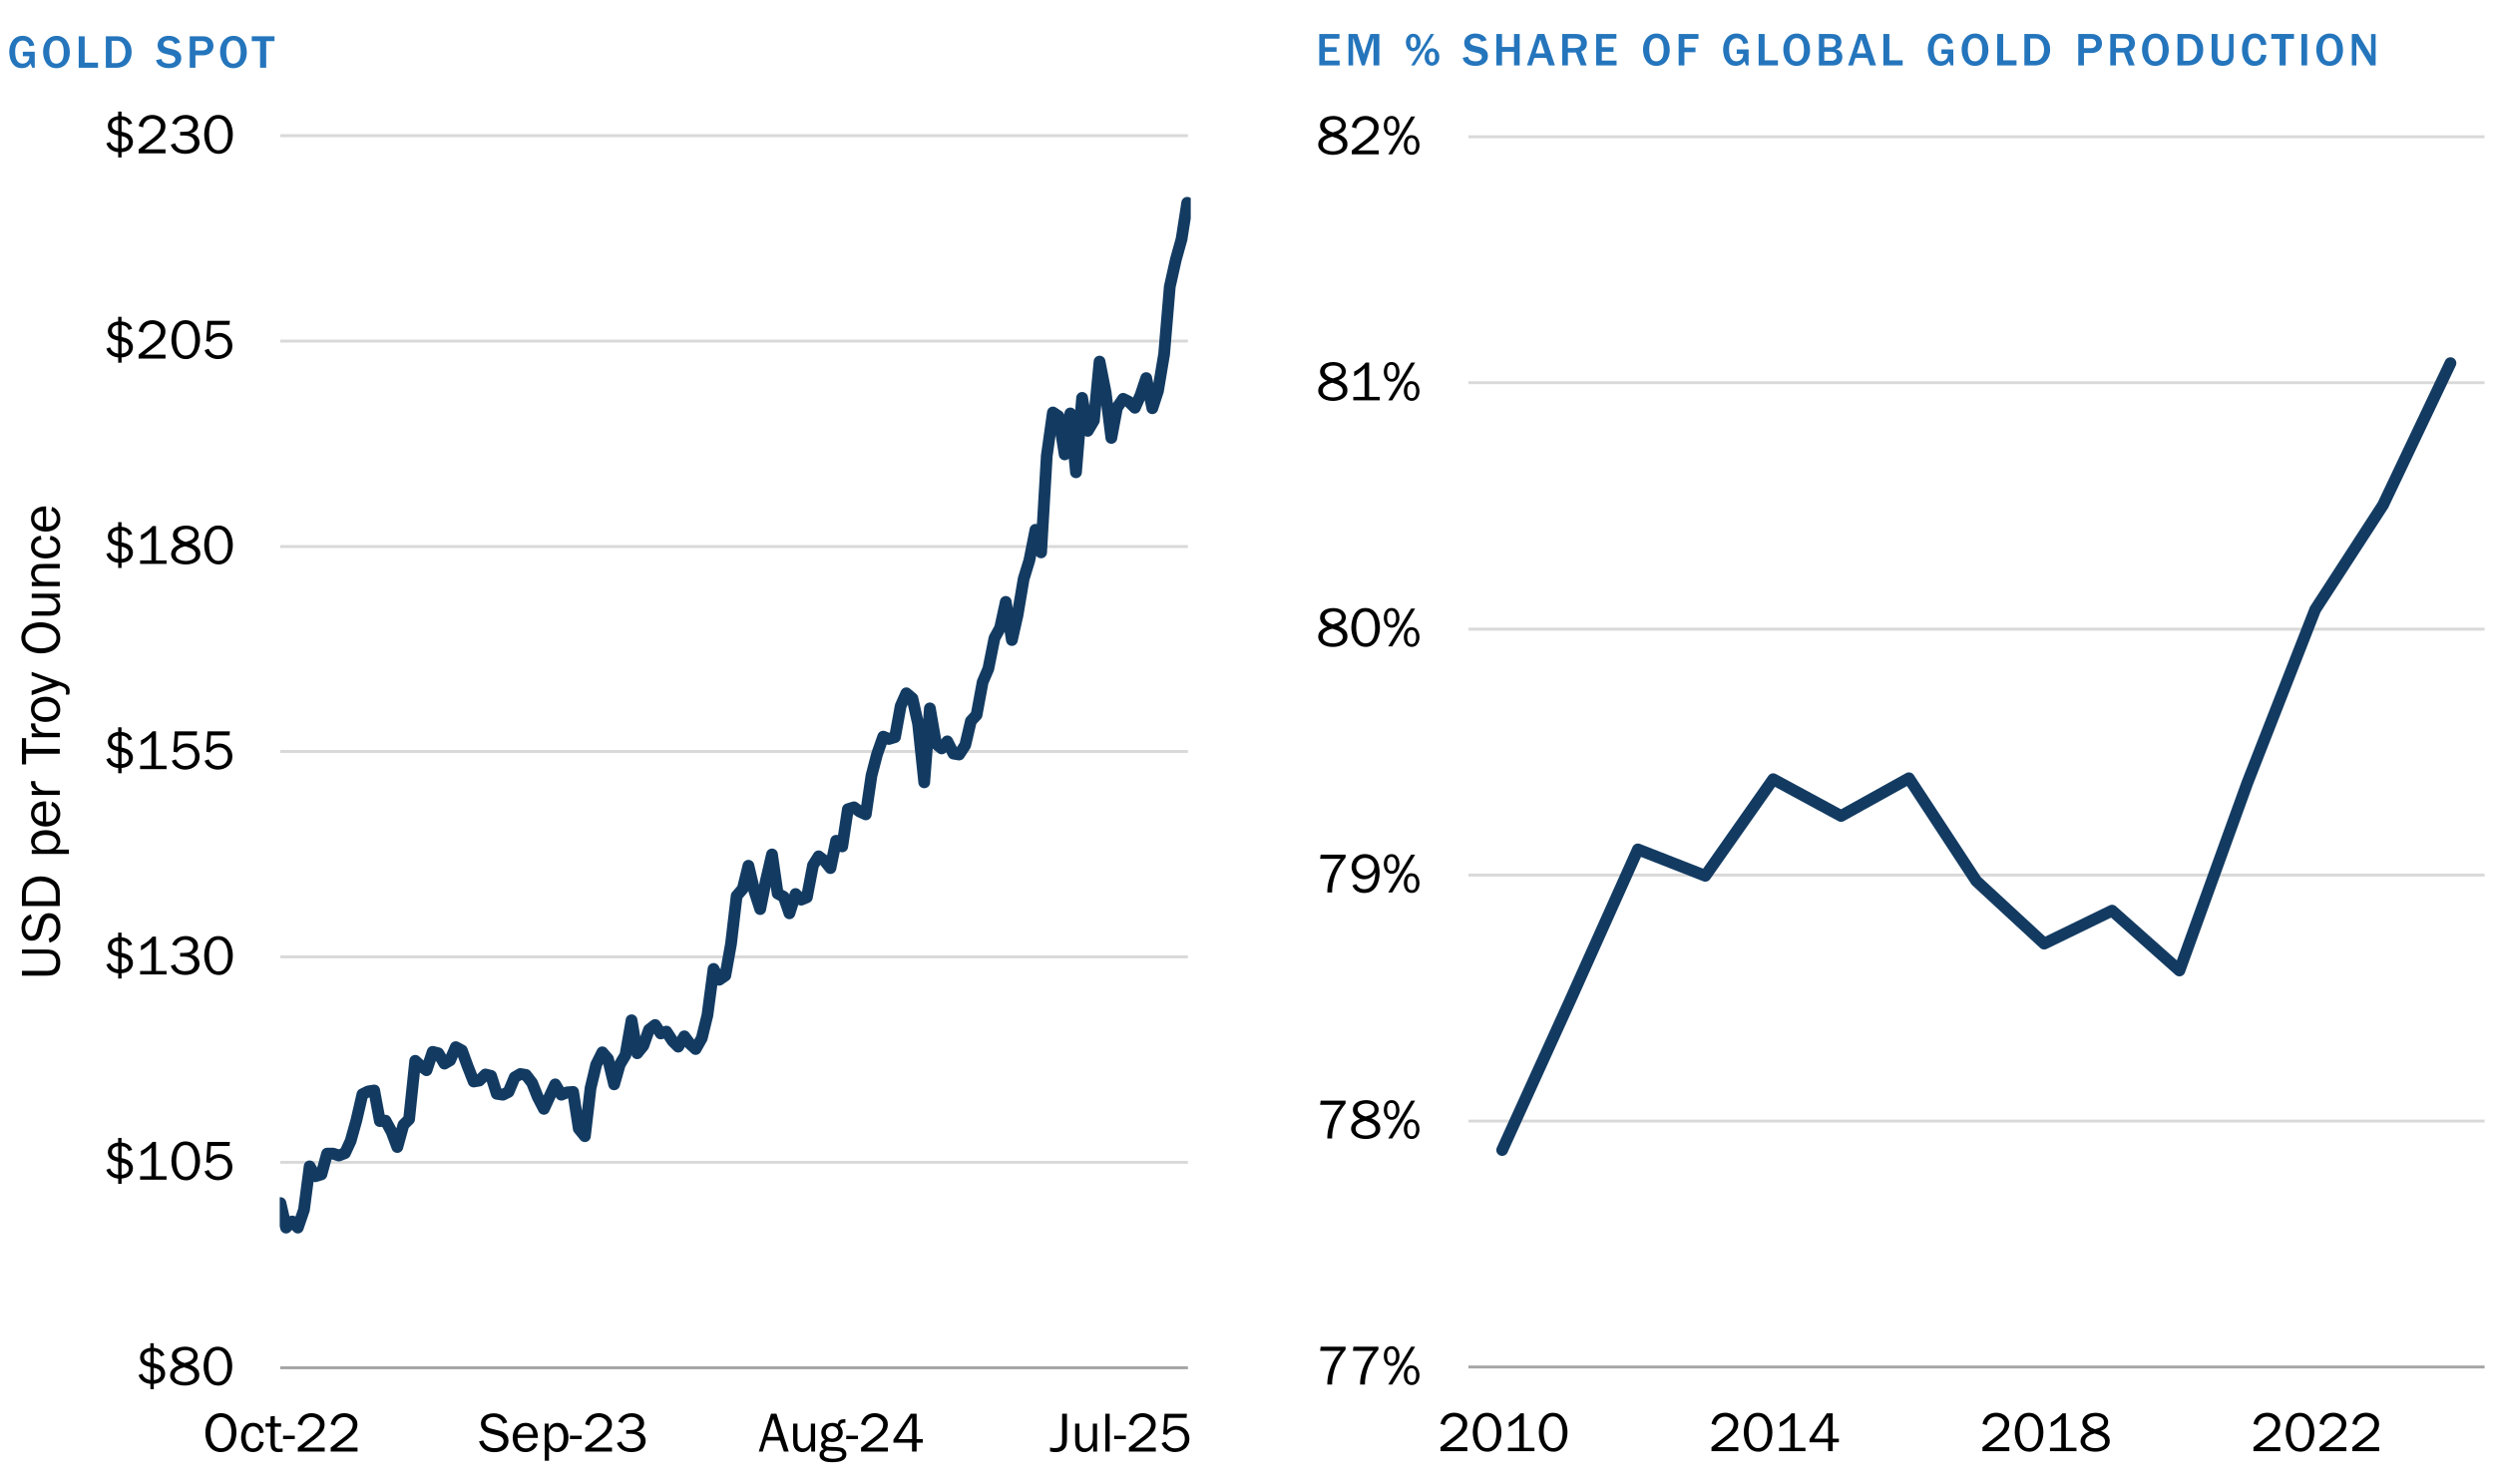 <?xml version="1.0" encoding="UTF-8"?><svg xmlns="http://www.w3.org/2000/svg" xmlns:xlink="http://www.w3.org/1999/xlink" viewBox="0 0 635 378"><defs><clipPath id="b"><polygon points="-8.94 374.99 310.26 374.99 310.26 2.63 -8.94 2.63 -8.94 374.99 -8.94 374.99" clip-rule="evenodd" fill="none"/></clipPath><clipPath id="c"><polygon points="-8.94 374.99 310.26 374.99 310.26 2.63 -8.94 2.63 -8.94 374.99 -8.94 374.99" clip-rule="evenodd" fill="none"/></clipPath><clipPath id="d"><polygon points="71.22 348.95 303.18 348.95 303.18 34.55 71.22 34.55 71.22 348.95 71.22 348.95" clip-rule="evenodd" fill="none"/></clipPath><clipPath id="e"><polygon points="-8.94 374.99 310.26 374.99 310.26 2.63 -8.94 2.63 -8.94 374.99 -8.94 374.99" clip-rule="evenodd" fill="none"/></clipPath><clipPath id="f"><polygon points="-8.94 374.99 310.26 374.99 310.26 2.63 -8.94 2.63 -8.94 374.99 -8.94 374.99" clip-rule="evenodd" fill="none"/></clipPath><clipPath id="g"><polygon points="-8.94 374.99 310.26 374.99 310.26 2.63 -8.94 2.63 -8.94 374.99 -8.94 374.99" clip-rule="evenodd" fill="none"/></clipPath><clipPath id="h"><polygon points="-8.94 374.99 310.26 374.99 310.26 2.63 -8.94 2.63 -8.94 374.99 -8.94 374.99" clip-rule="evenodd" fill="none"/></clipPath><clipPath id="i"><polygon points="-8.94 374.99 310.26 374.99 310.26 2.63 -8.94 2.63 -8.94 374.99 -8.94 374.99" clip-rule="evenodd" fill="none"/></clipPath><clipPath id="j"><polygon points="-8.94 374.99 310.26 374.99 310.26 2.63 -8.94 2.63 -8.94 374.99 -8.94 374.99" clip-rule="evenodd" fill="none"/></clipPath><clipPath id="k"><polygon points="-8.94 374.99 310.26 374.99 310.26 2.63 -8.94 2.63 -8.94 374.99 -8.94 374.99" clip-rule="evenodd" fill="none"/></clipPath><clipPath id="l"><polygon points="-8.94 374.99 310.26 374.99 310.26 2.63 -8.94 2.63 -8.94 374.99 -8.94 374.99" clip-rule="evenodd" fill="none"/></clipPath><clipPath id="m"><polygon points="-8.94 374.99 310.26 374.99 310.26 2.63 -8.94 2.63 -8.94 374.99 -8.94 374.99" clip-rule="evenodd" fill="none"/></clipPath><clipPath id="n"><polygon points="-8.94 374.99 310.26 374.99 310.26 2.63 -8.94 2.63 -8.94 374.99 -8.94 374.99" clip-rule="evenodd" fill="none"/></clipPath><clipPath id="o"><polygon points="-8.94 374.99 310.26 374.99 310.26 2.63 -8.94 2.63 -8.94 374.99 -8.94 374.99" clip-rule="evenodd" fill="none"/></clipPath><clipPath id="p"><polygon points="-8.94 374.99 310.26 374.99 310.26 2.63 -8.94 2.63 -8.94 374.99 -8.94 374.99" clip-rule="evenodd" fill="none"/></clipPath><clipPath id="q"><polygon points="-8.94 374.99 310.26 374.99 310.26 2.63 -8.94 2.63 -8.94 374.99 -8.94 374.99" clip-rule="evenodd" fill="none"/></clipPath><clipPath id="r"><polygon points="326.25 375.75 646.65 375.75 646.65 3.03 326.25 3.03 326.25 375.75 326.25 375.75" clip-rule="evenodd" fill="none"/></clipPath><clipPath id="s"><polygon points="326.25 375.75 646.65 375.75 646.65 3.03 326.25 3.03 326.25 375.75 326.25 375.75" clip-rule="evenodd" fill="none"/></clipPath><clipPath id="t"><polygon points="373.77 348.87 633.33 348.87 633.33 34.83 373.77 34.83 373.77 348.87 373.77 348.87" clip-rule="evenodd" fill="none"/></clipPath><clipPath id="u"><polygon points="326.25 375.75 646.65 375.75 646.65 3.03 326.25 3.03 326.25 375.75 326.25 375.75" clip-rule="evenodd" fill="none"/></clipPath><clipPath id="v"><polygon points="326.25 375.75 646.65 375.75 646.65 3.03 326.25 3.03 326.25 375.75 326.25 375.75" clip-rule="evenodd" fill="none"/></clipPath><clipPath id="w"><polygon points="326.25 375.75 646.65 375.75 646.65 3.03 326.25 3.03 326.25 375.75 326.25 375.75" clip-rule="evenodd" fill="none"/></clipPath><clipPath id="x"><polygon points="326.25 375.75 646.65 375.75 646.65 3.03 326.25 3.03 326.25 375.75 326.25 375.75" clip-rule="evenodd" fill="none"/></clipPath><clipPath id="y"><polygon points="326.25 375.75 646.65 375.75 646.65 3.03 326.25 3.03 326.25 375.75 326.25 375.75" clip-rule="evenodd" fill="none"/></clipPath><clipPath id="z"><polygon points="326.25 375.75 646.65 375.75 646.65 3.03 326.25 3.03 326.25 375.75 326.25 375.75" clip-rule="evenodd" fill="none"/></clipPath><clipPath id="aa"><polygon points="326.25 375.75 646.65 375.75 646.65 3.03 326.25 3.03 326.25 375.75 326.25 375.75" clip-rule="evenodd" fill="none"/></clipPath><clipPath id="ab"><polygon points="326.25 375.75 646.65 375.75 646.65 3.03 326.25 3.03 326.25 375.75 326.25 375.75" clip-rule="evenodd" fill="none"/></clipPath><clipPath id="ac"><polygon points="326.25 375.75 646.65 375.75 646.65 3.03 326.25 3.03 326.25 375.75 326.25 375.75" clip-rule="evenodd" fill="none"/></clipPath><clipPath id="ad"><polygon points="326.25 375.75 646.65 375.75 646.65 3.03 326.25 3.03 326.25 375.75 326.25 375.75" clip-rule="evenodd" fill="none"/></clipPath><clipPath id="ae"><polygon points="326.25 375.75 646.65 375.75 646.65 3.03 326.25 3.03 326.25 375.75 326.25 375.75" clip-rule="evenodd" fill="none"/></clipPath></defs><g id="a"><g clip-path="url(#b)"><path d="M71.34,296.03h231.12M71.34,243.71h231.12M71.34,191.39h231.12M71.34,139.19h231.12M71.34,86.87h231.12M71.34,34.55h231.12" fill="none" stroke="#dad9d9" stroke-linejoin="round" stroke-width=".75"/></g><g clip-path="url(#c)"><line x1="71.34" y1="348.35" x2="302.46" y2="348.35" fill="none" stroke="#a6a5a5" stroke-linejoin="round" stroke-width=".75"/></g><g clip-path="url(#d)"><polyline points="71.4 306.41 72.84 312.65 74.4 311.09 75.84 312.65 77.4 308.09 78.84 297.05 80.28 299.57 81.84 299.09 83.28 293.81 84.84 293.81 86.28 294.29 87.84 293.69 89.28 290.57 90.72 285.41 92.28 278.69 93.72 277.97 95.28 277.73 96.72 285.53 98.16 285.41 99.72 288.29 101.16 292.13 102.72 286.49 104.16 285.05 105.72 270.17 107.16 271.49 108.6 272.57 110.16 267.89 111.6 268.25 113.16 270.89 114.6 270.05 116.04 266.69 117.6 267.53 119.04 271.49 120.6 275.45 122.04 275.21 123.6 273.65 125.04 274.01 126.48 278.57 128.04 278.81 129.48 278.09 131.04 274.37 132.48 273.53 133.92 273.77 135.48 275.81 136.92 279.41 138.48 282.41 139.92 279.29 141.36 276.17 142.92 278.81 144.36 278.21 145.92 278.09 147.36 287.45 148.92 289.37 150.36 277.13 151.8 271.13 153.36 268.01 154.8 269.69 156.36 276.17 157.8 271.13 159.24 268.73 160.8 259.85 162.24 268.25 163.8 266.33 165.24 262.25 166.8 261.05 168.24 263.21 169.68 262.73 171.24 265.13 172.68 266.57 174.24 263.93 175.68 265.85 177.12 267.17 178.68 264.41 180.12 258.53 181.68 246.77 183.12 249.53 184.68 248.45 186.12 240.41 187.56 228.17 189.12 226.37 190.56 220.49 192.12 227.09 193.56 231.53 195 224.33 196.56 217.61 198 227.57 199.56 228.41 201 232.61 202.56 227.69 204 229.13 205.44 228.53 207 220.37 208.44 218.09 210 219.29 211.44 221.09 212.88 214.13 214.44 215.57 215.88 206.09 217.44 205.61 218.88 206.69 220.44 207.41 221.88 197.57 223.32 192.05 224.88 187.61 226.32 188.21 227.88 187.73 229.32 179.81 230.76 176.57 232.32 177.89 233.76 184.37 235.32 199.25 236.76 180.41 238.32 189.41 239.76 190.61 241.2 188.81 242.76 191.93 244.2 192.17 245.76 189.77 247.2 183.65 248.64 182.09 250.2 173.69 251.64 170.33 253.2 162.53 254.64 159.89 256.08 153.29 257.64 163.01 259.08 156.65 260.64 147.41 262.08 142.73 263.64 134.93 265.08 140.69 266.52 116.09 268.08 105.05 269.52 106.01 271.08 115.73 272.52 105.29 273.96 120.29 275.52 101.33 276.96 109.73 278.52 107.09 279.96 92.09 281.52 100.01 282.96 111.53 284.4 103.85 285.96 101.57 287.4 102.29 288.96 103.85 290.4 100.61 291.84 96.29 293.4 103.97 294.84 99.53 296.4 90.17 297.84 73.01 299.4 66.05 300.84 60.89 302.28 51.65" fill="none" stroke="#133b62" stroke-linecap="round" stroke-linejoin="round" stroke-width="3"/></g><g clip-path="url(#r)"><path d="M373.89,285.51h258.72M373.89,222.87h258.72M373.89,160.23h258.72M373.89,97.47h258.72M373.89,34.83h258.72" fill="none" stroke="#dad9d9" stroke-linejoin="round" stroke-width=".75"/></g><g clip-path="url(#s)"><line x1="373.89" y1="348.15" x2="632.61" y2="348.15" fill="none" stroke="#a6a5a5" stroke-linejoin="round" stroke-width=".75"/></g><g clip-path="url(#t)"><polyline points="382.47 292.89 399.75 254.85 417.03 216.33 434.19 223.05 451.47 198.45 468.75 207.81 486.03 198.21 503.19 224.37 520.47 240.33 537.75 231.93 554.91 247.17 572.19 199.41 589.47 155.25 606.75 128.61 623.91 92.49" fill="none" stroke="#133b62" stroke-linecap="round" stroke-linejoin="round" stroke-width="3"/></g></g><g id="af"><path d="M8.85,13.16v4.09h-.64l-.45-1.08c-.28.45-.59.76-.95.93s-.76.26-1.21.26c-.89,0-1.57-.25-2.05-.76s-.8-1.07-.96-1.7-.24-1.18-.24-1.66.06-.94.18-1.42.32-.92.59-1.33.62-.74,1.07-.99.97-.38,1.58-.38c.44,0,.85.07,1.23.22s.74.41,1.06.8c.21.24.35.46.44.67s.17.46.24.76l-1.26.22c-.24-.98-.8-1.46-1.68-1.46-.31,0-.58.06-.82.19s-.42.28-.55.47c-.17.23-.3.5-.41.83s-.16.77-.16,1.34.05,1.05.16,1.49.3.81.58,1.1.67.44,1.17.44.89-.17,1.22-.5.49-.79.48-1.36h-1.65v-1.16h3.01Z" fill="#2475bc"/><path d="M17.79,13.24c0,.61-.08,1.17-.24,1.68s-.39.94-.69,1.31-.66.64-1.09.84-.9.3-1.42.3c-.6,0-1.12-.13-1.56-.38s-.79-.58-1.05-.98-.45-.85-.58-1.33-.19-.97-.19-1.46c0-.73.13-1.41.4-2.04s.66-1.12,1.18-1.49,1.13-.56,1.85-.56c.55,0,1.04.11,1.46.33s.78.52,1.06.91.5.83.64,1.32.21,1.01.21,1.56ZM16.23,13.23c0-.3-.03-.63-.08-1.01s-.16-.73-.32-1.05c-.29-.59-.77-.88-1.44-.88-.47,0-.85.14-1.12.42s-.46.64-.57,1.08-.16.93-.16,1.48c0,.73.12,1.41.37,2.02s.73.92,1.46.92c.34,0,.64-.09.91-.28s.47-.4.59-.65c.24-.48.36-1.16.36-2.05Z" fill="#2475bc"/><path d="M24.96,17.25h-4.92v-8h1.52v6.7h3.39v1.31Z" fill="#2475bc"/><path d="M26.95,17.25v-8h2.95c.4,0,.81.06,1.22.18s.83.39,1.25.82c.18.18.34.38.5.62s.27.49.37.75.17.53.21.8.06.55.06.83c0,.52-.07.99-.21,1.41s-.3.77-.5,1.05-.41.52-.64.74c-.13.12-.32.24-.56.36s-.54.23-.89.32-.74.13-1.15.13h-2.63ZM28.42,10.39v5.68h1.21c.43,0,.81-.11,1.17-.33s.63-.55.84-.98.31-.96.31-1.58c0-.49-.08-.95-.25-1.38s-.42-.78-.74-1.03-.71-.38-1.15-.38h-1.38Z" fill="#2475bc"/><path d="M39.7,15.31l1.39-.3c.06.23.15.43.28.61s.35.32.66.42c.31.11.64.16.99.16.41,0,.73-.06.97-.18s.41-.26.5-.42.13-.31.13-.46c0-.33-.1-.57-.29-.72s-.42-.26-.69-.33l-1.79-.45c-.28-.07-.53-.18-.74-.31s-.4-.3-.55-.49-.26-.4-.33-.62-.1-.46-.1-.71c0-.37.07-.71.21-1s.34-.55.6-.76.56-.36.9-.47.72-.16,1.12-.16.82.06,1.19.17.71.29,1.01.52c.33.26.55.61.67,1.03l-1.37.35c-.21-.61-.7-.91-1.48-.91-.5,0-.85.1-1.06.31s-.32.43-.32.69c0,.45.37.77,1.11.96l1.36.33c.34.09.65.2.94.34s.55.37.79.68.35.73.35,1.26-.14.96-.41,1.34-.65.67-1.13.87-1.03.3-1.64.3c-1.02,0-1.84-.25-2.46-.76-.24-.19-.41-.38-.5-.56s-.2-.43-.3-.73Z" fill="#2475bc"/><path d="M49.75,17.25h-1.44v-8h3.28c.36,0,.67.03.92.08s.5.16.75.32c.37.22.64.51.82.86s.27.72.27,1.12c0,.5-.12.94-.35,1.32s-.55.66-.95.85-.83.29-1.29.29h-2v3.17ZM49.75,10.45v2.4h1.72c.48,0,.83-.12,1.05-.35s.33-.51.33-.83c0-.27-.07-.51-.22-.72-.1-.17-.26-.29-.47-.37s-.48-.12-.81-.12h-1.59Z" fill="#2475bc"/><path d="M62.85,13.24c0,.61-.08,1.17-.24,1.68s-.39.94-.69,1.31-.66.64-1.09.84-.9.3-1.42.3c-.6,0-1.12-.13-1.56-.38s-.79-.58-1.05-.98-.45-.85-.58-1.33-.19-.97-.19-1.46c0-.73.13-1.41.4-2.04s.66-1.12,1.18-1.49,1.13-.56,1.85-.56c.55,0,1.04.11,1.46.33s.78.52,1.06.91.5.83.64,1.32.21,1.01.21,1.56ZM61.29,13.23c0-.3-.03-.63-.08-1.01s-.16-.73-.32-1.05c-.29-.59-.77-.88-1.44-.88-.47,0-.85.14-1.12.42s-.46.64-.57,1.08-.16.93-.16,1.48c0,.73.12,1.41.37,2.02s.73.92,1.46.92c.34,0,.64-.09.91-.28s.47-.4.59-.65c.24-.48.36-1.16.36-2.05Z" fill="#2475bc"/><path d="M67.77,17.25h-1.55v-6.77h-2.12v-1.24h5.79v1.24h-2.12v6.77Z" fill="#2475bc"/><path d="M341.09,16.66h-5.19v-8h5.14v1.19h-3.71v2.17h2.98v1.17h-2.98v2.24h3.76v1.24Z" fill="#2475bc"/><path d="M351.19,16.66h-1.48v-7.01l-2.22,7.01h-.76l-2.22-7.01v7.01h-1.17v-8h2.26l1.66,5.16,1.66-5.16h2.27v8Z" fill="#2475bc"/><path d="M361.71,10.76c0,.73-.19,1.3-.57,1.7s-.82.6-1.32.6c-.4,0-.74-.11-1.03-.33s-.49-.51-.63-.86-.21-.72-.21-1.1.07-.74.21-1.07.36-.6.64-.8.62-.3,1.02-.3c.54,0,.94.15,1.22.44s.46.6.54.92.11.59.11.8ZM360.62,10.77c0-.89-.26-1.33-.78-1.33-.34,0-.55.14-.64.42s-.13.58-.13.91c0,.4.06.74.18,1.01s.31.41.58.41c.54,0,.8-.47.8-1.42ZM365.14,8.66l-4.97,8h-.87l4.97-8h.87ZM366.46,14.58c0,.66-.19,1.19-.56,1.58s-.82.58-1.35.58-.98-.21-1.32-.62-.51-.92-.51-1.54c0-.52.1-.96.3-1.31s.45-.61.74-.76.58-.23.86-.23c.21,0,.46.06.74.18s.53.35.76.7.34.83.34,1.44ZM365.38,14.55c0-.4-.04-.73-.13-1.01s-.3-.41-.62-.41c-.24,0-.42.08-.54.25s-.2.35-.23.54-.05.39-.05.57c0,.91.26,1.37.78,1.37.34,0,.56-.16.66-.47s.15-.6.15-.85Z" fill="#2475bc"/><path d="M372.38,14.73l1.39-.3c.06.23.15.43.28.61s.35.32.66.42c.31.11.64.16.99.16.41,0,.73-.06.97-.18s.41-.26.5-.42.13-.31.13-.46c0-.33-.1-.57-.29-.72s-.42-.26-.69-.33l-1.79-.45c-.28-.07-.53-.18-.74-.31s-.4-.3-.55-.49-.26-.4-.33-.62-.1-.46-.1-.71c0-.37.07-.71.21-1s.34-.55.6-.76.56-.36.9-.47.72-.16,1.12-.16.82.06,1.19.17.71.29,1.01.52c.33.26.55.61.67,1.03l-1.37.35c-.21-.61-.7-.91-1.48-.91-.5,0-.85.1-1.06.31s-.32.43-.32.69c0,.45.37.77,1.11.96l1.36.33c.34.09.65.2.94.34s.55.37.79.68.35.73.35,1.26-.14.96-.41,1.34-.65.67-1.13.87-1.03.3-1.64.3c-1.02,0-1.84-.25-2.46-.76-.24-.19-.41-.38-.5-.56s-.2-.43-.3-.73Z" fill="#2475bc"/><path d="M386.93,8.66v8h-1.44v-3.47h-3.06v3.47h-1.44v-8h1.44v3.3h3.06v-3.3h1.44Z" fill="#2475bc"/><path d="M393.21,8.66l2.69,8h-1.54l-.64-1.91h-3.07l-.63,1.91h-1.24l2.67-8h1.76ZM391,13.6h2.33l-1.16-3.58-1.17,3.58Z" fill="#2475bc"/><path d="M404.01,16.66h-1.52l-1.25-3.29h-2.03v3.29h-1.44v-8h3.46c.5,0,.91.05,1.23.15s.61.26.86.47c.48.45.72,1.02.72,1.73,0,.45-.08.82-.25,1.12s-.35.52-.56.66-.42.26-.63.35l1.4,3.53ZM399.21,9.81v2.41h1.8c.43,0,.79-.09,1.09-.28s.45-.5.45-.96c0-.21-.05-.41-.15-.59s-.26-.32-.47-.42-.48-.16-.8-.16h-1.92Z" fill="#2475bc"/><path d="M411.6,16.66h-5.19v-8h5.14v1.19h-3.71v2.17h2.98v1.17h-2.98v2.24h3.76v1.24Z" fill="#2475bc"/><path d="M425.15,12.65c0,.61-.08,1.17-.24,1.68s-.39.94-.69,1.31-.66.64-1.09.84-.9.3-1.42.3c-.6,0-1.12-.13-1.56-.38s-.79-.58-1.05-.98-.45-.85-.58-1.33-.19-.97-.19-1.46c0-.73.13-1.41.4-2.04s.66-1.12,1.18-1.49,1.13-.56,1.85-.56c.55,0,1.04.11,1.46.33s.78.52,1.06.91.5.83.64,1.32.21,1.01.21,1.56ZM423.6,12.64c0-.3-.03-.63-.08-1.01s-.16-.73-.32-1.05c-.29-.59-.77-.88-1.44-.88-.47,0-.85.14-1.12.42s-.46.64-.57,1.08-.16.93-.16,1.48c0,.73.12,1.41.37,2.02s.73.92,1.46.92c.34,0,.64-.09.91-.28s.47-.4.59-.65c.24-.48.36-1.16.36-2.05Z" fill="#2475bc"/><path d="M428.87,16.66h-1.47v-8h5.05v1.24h-3.58v2.2h2.82v1.2h-2.82v3.37Z" fill="#2475bc"/><path d="M445.22,12.57v4.09h-.64l-.45-1.08c-.28.45-.59.76-.95.93s-.76.26-1.21.26c-.89,0-1.57-.25-2.05-.76s-.8-1.07-.96-1.7-.24-1.18-.24-1.66.06-.94.18-1.42.32-.92.59-1.33.62-.74,1.07-.99.97-.38,1.58-.38c.44,0,.85.07,1.23.22s.74.41,1.06.8c.21.24.35.46.44.67s.17.46.24.76l-1.26.22c-.24-.98-.8-1.46-1.68-1.46-.31,0-.58.06-.82.19s-.42.28-.55.47c-.17.23-.3.5-.41.83s-.16.77-.16,1.34.05,1.05.16,1.49.3.81.58,1.1.67.44,1.17.44.89-.17,1.22-.5.49-.79.48-1.36h-1.65v-1.16h3.01Z" fill="#2475bc"/><path d="M452.69,16.66h-4.92v-8h1.52v6.7h3.39v1.31Z" fill="#2475bc"/><path d="M460.87,12.65c0,.61-.08,1.17-.24,1.68s-.39.94-.69,1.31-.66.64-1.09.84-.9.3-1.42.3c-.6,0-1.12-.13-1.56-.38s-.79-.58-1.05-.98-.45-.85-.58-1.33-.19-.97-.19-1.46c0-.73.13-1.41.4-2.04s.66-1.12,1.18-1.49,1.13-.56,1.85-.56c.55,0,1.04.11,1.46.33s.78.52,1.06.91.5.83.64,1.32.21,1.01.21,1.56ZM459.31,12.64c0-.3-.03-.63-.08-1.01s-.16-.73-.32-1.05c-.29-.59-.77-.88-1.44-.88-.47,0-.85.14-1.12.42s-.46.64-.57,1.08-.16.93-.16,1.48c0,.73.12,1.41.37,2.02s.73.92,1.46.92c.34,0,.64-.09.91-.28s.47-.4.59-.65c.24-.48.36-1.16.36-2.05Z" fill="#2475bc"/><path d="M463.12,16.66v-8h3.12c.3,0,.56.01.79.04s.47.09.71.21.47.29.66.52c.29.36.44.8.44,1.31,0,.32-.09.66-.27,1.03s-.57.62-1.18.76c.24.05.46.12.66.2s.4.23.59.45c.17.2.29.42.35.64s.1.45.1.67c0,.29-.06.59-.17.89s-.27.54-.47.71c-.28.23-.56.39-.85.47s-.61.12-.98.12h-3.5ZM464.48,9.8v2.23h1.76c.35,0,.63-.1.85-.31s.32-.49.32-.85c0-.41-.13-.69-.39-.84s-.53-.23-.81-.23h-1.73ZM464.48,13.17v2.29h1.87c.38,0,.69-.1.93-.31s.35-.49.35-.84c0-.17-.03-.32-.08-.45s-.14-.26-.25-.36-.25-.19-.4-.24-.34-.08-.54-.08h-1.87Z" fill="#2475bc"/><path d="M474.97,8.66l2.69,8h-1.54l-.64-1.91h-3.07l-.63,1.91h-1.24l2.67-8h1.76ZM472.76,13.6h2.33l-1.16-3.58-1.17,3.58Z" fill="#2475bc"/><path d="M484.45,16.66h-4.92v-8h1.52v6.7h3.39v1.31Z" fill="#2475bc"/><path d="M497.34,12.57v4.09h-.64l-.45-1.08c-.28.45-.59.76-.95.93s-.76.26-1.21.26c-.89,0-1.57-.25-2.05-.76s-.8-1.07-.96-1.7-.24-1.18-.24-1.66.06-.94.18-1.42.32-.92.59-1.33.62-.74,1.07-.99.97-.38,1.58-.38c.44,0,.85.07,1.23.22s.74.41,1.06.8c.21.24.35.46.44.67s.17.46.24.76l-1.26.22c-.24-.98-.8-1.46-1.68-1.46-.31,0-.58.06-.82.19s-.42.28-.55.47c-.17.23-.3.5-.41.83s-.16.77-.16,1.34.05,1.05.16,1.49.3.81.58,1.1.67.44,1.17.44.89-.17,1.22-.5.49-.79.48-1.36h-1.65v-1.16h3.01Z" fill="#2475bc"/><path d="M506.28,12.65c0,.61-.08,1.17-.24,1.68s-.39.94-.69,1.31-.66.64-1.09.84-.9.3-1.42.3c-.6,0-1.12-.13-1.56-.38s-.79-.58-1.05-.98-.45-.85-.58-1.33-.19-.97-.19-1.46c0-.73.13-1.41.4-2.04s.66-1.12,1.18-1.49c.52-.37,1.13-.56,1.85-.56.55,0,1.04.11,1.46.33s.78.52,1.06.91.5.83.64,1.32.21,1.01.21,1.56ZM504.72,12.64c0-.3-.03-.63-.08-1.01s-.16-.73-.32-1.05c-.29-.59-.77-.88-1.44-.88-.47,0-.85.14-1.12.42s-.46.64-.57,1.08-.16.93-.16,1.48c0,.73.12,1.41.37,2.02s.73.92,1.46.92c.34,0,.64-.09.91-.28s.47-.4.59-.65c.24-.48.36-1.16.36-2.05Z" fill="#2475bc"/><path d="M513.44,16.66h-4.92v-8h1.52v6.7h3.39v1.31Z" fill="#2475bc"/><path d="M515.43,16.66v-8h2.95c.4,0,.81.06,1.22.18s.83.39,1.25.82c.18.18.34.38.5.62s.27.49.37.75.17.53.21.8c.04.27.06.55.06.83,0,.52-.07.99-.21,1.41s-.3.77-.5,1.05-.41.52-.64.74c-.13.12-.32.24-.56.36s-.54.23-.89.32-.74.13-1.15.13h-2.63ZM516.91,9.8v5.68h1.21c.43,0,.81-.11,1.17-.33.35-.22.63-.55.84-.98s.31-.96.31-1.58c0-.49-.08-.95-.25-1.38s-.42-.78-.74-1.03-.71-.38-1.15-.38h-1.38Z" fill="#2475bc"/><path d="M530.59,16.66h-1.44v-8h3.28c.36,0,.67.03.92.08s.5.16.75.32c.37.22.64.51.82.86s.27.72.27,1.12c0,.5-.12.94-.35,1.32s-.55.66-.95.85-.83.29-1.29.29h-2v3.17ZM530.59,9.86v2.4h1.72c.48,0,.83-.12,1.05-.35s.33-.51.33-.83c0-.27-.07-.51-.22-.72-.1-.17-.26-.29-.47-.37s-.48-.12-.81-.12h-1.59Z" fill="#2475bc"/><path d="M543.54,16.66h-1.52l-1.25-3.29h-2.03v3.29h-1.44v-8h3.46c.5,0,.91.05,1.23.15s.61.26.86.47c.48.45.72,1.02.72,1.73,0,.45-.08.82-.25,1.12s-.35.52-.56.66-.42.26-.63.35l1.4,3.53ZM538.74,9.81v2.41h1.8c.43,0,.79-.09,1.09-.28s.45-.5.45-.96c0-.21-.05-.41-.15-.59s-.26-.32-.47-.42-.48-.16-.8-.16h-1.92Z" fill="#2475bc"/><path d="M552.2,12.65c0,.61-.08,1.17-.24,1.68s-.39.94-.69,1.31-.66.64-1.09.84-.9.3-1.42.3c-.6,0-1.12-.13-1.56-.38s-.79-.58-1.05-.98-.45-.85-.58-1.33-.19-.97-.19-1.46c0-.73.13-1.41.4-2.04s.66-1.12,1.18-1.49,1.13-.56,1.85-.56c.55,0,1.04.11,1.46.33s.78.52,1.06.91.5.83.64,1.32.21,1.01.21,1.56ZM550.64,12.64c0-.3-.03-.63-.08-1.01s-.16-.73-.32-1.05c-.29-.59-.77-.88-1.44-.88-.47,0-.85.14-1.12.42s-.46.64-.57,1.08-.16.93-.16,1.48c0,.73.12,1.41.37,2.02s.73.92,1.46.92c.34,0,.64-.09.91-.28s.47-.4.59-.65c.24-.48.36-1.16.36-2.05Z" fill="#2475bc"/><path d="M554.41,16.66v-8h2.95c.4,0,.81.06,1.22.18s.83.39,1.25.82c.18.18.34.38.5.62s.27.49.37.75.17.53.21.8.06.55.06.83c0,.52-.07.99-.21,1.41s-.3.77-.5,1.05-.41.52-.64.74c-.13.12-.32.24-.56.36s-.54.23-.89.32-.74.13-1.15.13h-2.63ZM555.89,9.8v5.68h1.21c.43,0,.81-.11,1.17-.33s.63-.55.84-.98.31-.96.31-1.58c0-.49-.08-.95-.25-1.38s-.42-.78-.74-1.03-.71-.38-1.15-.38h-1.38Z" fill="#2475bc"/><path d="M568.69,8.66v5.15c0,.29,0,.54-.02.74s-.06.41-.13.63-.18.43-.34.63-.37.39-.64.56c-.45.27-1.01.4-1.66.4-.36,0-.75-.05-1.16-.16s-.74-.31-.99-.6c-.28-.33-.45-.65-.53-.97s-.11-.7-.11-1.12v-5.26h1.48v5.15c0,.62.12,1.06.35,1.29.13.13.3.24.5.31s.41.11.63.11c.23,0,.47-.04.69-.13s.39-.21.5-.36c.18-.25.28-.66.28-1.22v-5.15h1.15Z" fill="#2475bc"/><path d="M575.72,13.88l1.35.15c-.1.66-.31,1.2-.61,1.61s-.67.7-1.09.88-.87.26-1.33.26c-.63,0-1.16-.14-1.59-.42s-.76-.64-1-1.08-.4-.89-.49-1.35-.13-.88-.13-1.28c0-.55.06-1.06.19-1.55s.32-.92.59-1.31.61-.7,1.03-.92.9-.34,1.45-.34,1.04.11,1.46.34.75.55,1,.98.43.93.52,1.52l-1.35.14c-.11-.5-.28-.93-.5-1.28s-.6-.53-1.12-.53c-.69,0-1.14.32-1.37.95s-.34,1.29-.34,1.97c0,1.05.17,1.8.51,2.26s.75.69,1.24.69c.18,0,.37-.04.55-.11.18-.08.34-.19.49-.33s.26-.32.36-.53.16-.45.18-.72Z" fill="#2475bc"/><path d="M581.96,16.66h-1.55v-6.77h-2.12v-1.24h5.79v1.24h-2.12v6.77Z" fill="#2475bc"/><path d="M587.42,16.66h-1.44v-8h1.44v8Z" fill="#2475bc"/><path d="M596.57,12.65c0,.61-.08,1.17-.24,1.68s-.39.94-.69,1.31-.66.64-1.09.84-.9.3-1.42.3c-.6,0-1.12-.13-1.56-.38s-.79-.58-1.05-.98-.45-.85-.58-1.33-.19-.97-.19-1.46c0-.73.13-1.41.4-2.04s.66-1.12,1.18-1.49,1.13-.56,1.85-.56c.55,0,1.04.11,1.46.33s.78.52,1.06.91.5.83.64,1.32.21,1.01.21,1.56ZM595.01,12.64c0-.3-.03-.63-.08-1.01s-.16-.73-.32-1.05c-.29-.59-.77-.88-1.44-.88-.47,0-.85.14-1.12.42s-.46.64-.57,1.08-.16.93-.16,1.48c0,.73.12,1.41.37,2.02s.73.92,1.46.92c.34,0,.64-.09.91-.28s.47-.4.59-.65c.24-.48.36-1.16.36-2.05Z" fill="#2475bc"/><path d="M604.86,8.66v8h-1.32l-3.13-5.11c-.05-.09-.2-.39-.45-.89v6h-1.15v-8h1.59l2.81,4.72s.06.13.17.32.21.4.32.62v-5.65h1.15Z" fill="#2475bc"/><path d="M39.15,353.8h-.86v-1.35c-.74-.07-1.37-.29-1.9-.67s-.9-.89-1.12-1.56l.95-.36c.17.47.43.85.8,1.13s.78.44,1.27.47v-3.28c-.63-.15-1.14-.33-1.56-.54-.33-.19-.59-.45-.78-.79-.19-.33-.29-.69-.29-1.07,0-.75.24-1.33.73-1.74.49-.42,1.12-.67,1.89-.77v-1.17h.86v1.17c.42.04.81.13,1.17.27.36.14.67.34.94.61.26.26.47.59.61.98l-.95.32c-.12-.38-.34-.68-.65-.89-.32-.21-.69-.33-1.11-.35v3.02c.8.18,1.39.37,1.74.58.36.21.65.51.85.88.21.37.31.77.31,1.18,0,.37-.09.74-.27,1.09-.18.35-.42.65-.72.87-.44.33-1.08.53-1.91.62v1.35ZM38.29,347.1v-2.89c-.44.02-.81.16-1.13.4-.31.25-.47.58-.47,1.01,0,.78.53,1.27,1.6,1.47ZM39.15,348.39v3.08c.3,0,.59-.06.87-.18.28-.12.51-.29.69-.53.18-.23.26-.5.26-.82,0-.48-.17-.84-.52-1.09s-.78-.41-1.3-.47Z"/><path d="M45.59,347.74c-.35-.13-.66-.31-.93-.52s-.49-.47-.65-.77c-.16-.3-.24-.63-.24-1,0-.56.16-1.02.49-1.4.33-.38.75-.65,1.25-.82s1.04-.26,1.6-.26c.36,0,.72.04,1.09.12.37.08.68.2.95.36.37.21.65.49.86.82s.31.7.31,1.09c0,1.05-.62,1.79-1.87,2.21.73.33,1.3.68,1.69,1.06.4.38.6.88.6,1.53,0,.47-.1.87-.31,1.22s-.49.63-.85.85c-.36.22-.76.38-1.19.49-.43.11-.87.16-1.31.16-.42,0-.83-.04-1.23-.12-.4-.08-.77-.21-1.1-.38-.41-.21-.75-.51-1.03-.89-.28-.38-.41-.78-.41-1.22,0-.63.21-1.14.64-1.55.42-.41.98-.73,1.65-.98ZM49.54,350.34c0-.57-.26-1.01-.77-1.33-.51-.32-1.13-.57-1.86-.76-.64.13-1.2.36-1.7.7s-.74.77-.74,1.31c0,.61.26,1.05.79,1.32.53.27,1.13.4,1.81.4.62,0,1.18-.13,1.7-.4.51-.27.77-.68.77-1.24ZM44.99,345.34c0,.31.1.59.32.84.21.25.47.46.78.61.31.16.63.28.95.35.38-.11.74-.22,1.06-.35.32-.13.6-.31.82-.53.23-.22.34-.51.34-.86,0-.55-.21-.94-.62-1.18-.42-.24-.92-.36-1.51-.36-.33,0-.66.05-.99.15-.33.1-.6.26-.82.48-.22.22-.33.5-.33.85Z"/><path d="M55.53,352.88c-.63,0-1.18-.14-1.66-.43-.48-.29-.86-.68-1.16-1.17-.3-.49-.52-1.02-.66-1.6-.14-.58-.21-1.16-.21-1.73s.07-1.15.2-1.74c.13-.59.34-1.13.62-1.62.28-.49.66-.88,1.12-1.17s1.01-.44,1.63-.44c.66,0,1.22.14,1.69.42s.87.69,1.2,1.25c.2.33.35.68.47,1.05.12.37.21.74.27,1.12.06.38.09.77.09,1.16,0,.58-.07,1.15-.22,1.72-.14.57-.36,1.09-.65,1.58-.29.48-.67.87-1.13,1.17-.46.3-1,.45-1.61.45ZM55.53,351.95c.59,0,1.07-.2,1.42-.6.35-.4.6-.89.74-1.46.14-.58.21-1.16.21-1.75,0-.48-.03-.97-.1-1.44s-.19-.93-.37-1.35-.44-.77-.76-1.04c-.33-.27-.74-.4-1.25-.4-.61,0-1.09.21-1.44.63-.35.42-.59.92-.72,1.52-.13.6-.19,1.2-.19,1.81,0,.64.07,1.27.2,1.88.13.61.38,1.13.75,1.57.37.43.87.65,1.51.65Z"/><path d="M30.95,301.51h-.86v-1.35c-.74-.07-1.37-.29-1.9-.67s-.9-.89-1.12-1.56l.95-.36c.17.47.43.85.8,1.13s.78.44,1.27.47v-3.28c-.63-.15-1.14-.33-1.56-.54-.33-.19-.59-.45-.78-.79-.19-.33-.29-.69-.29-1.07,0-.75.24-1.33.73-1.74.49-.42,1.12-.67,1.89-.77v-1.17h.86v1.17c.42.04.81.13,1.17.27.36.14.67.34.94.61.26.26.47.59.61.98l-.95.32c-.12-.38-.34-.68-.65-.89-.32-.21-.69-.33-1.11-.35v3.02c.8.18,1.39.37,1.74.58.36.21.65.51.85.88.21.37.31.77.31,1.18,0,.37-.09.74-.27,1.09-.18.35-.42.65-.72.87-.44.33-1.08.53-1.91.62v1.35ZM30.09,294.82v-2.89c-.44.02-.81.16-1.13.4-.31.25-.47.58-.47,1.01,0,.78.53,1.27,1.6,1.47ZM30.95,296.11v3.08c.3,0,.59-.06.87-.18.28-.12.51-.29.69-.53.18-.23.26-.5.26-.82,0-.48-.17-.84-.52-1.09s-.78-.41-1.3-.47Z"/><path d="M42.41,299.57v.88h-6.74v-.88h2.87v-7.29c-.82.87-1.71,1.56-2.65,2.05v-1.19c1.28-.65,2.26-1.43,2.95-2.32h.87v8.75h2.7Z"/><path d="M47.33,300.6c-.63,0-1.18-.14-1.66-.43-.48-.29-.86-.68-1.16-1.17-.3-.49-.52-1.02-.66-1.6-.14-.58-.21-1.16-.21-1.73s.07-1.15.2-1.74c.13-.59.34-1.13.62-1.62.28-.49.66-.88,1.12-1.17s1.01-.44,1.63-.44c.66,0,1.22.14,1.69.42s.87.69,1.2,1.25c.2.33.35.68.47,1.05.12.37.21.74.27,1.12.06.38.09.77.09,1.16,0,.58-.07,1.15-.22,1.72-.14.57-.36,1.09-.65,1.58-.29.48-.67.87-1.13,1.17-.46.3-1,.45-1.61.45ZM47.33,299.67c.59,0,1.07-.2,1.42-.6.35-.4.6-.89.74-1.46.14-.58.21-1.16.21-1.75,0-.48-.03-.97-.1-1.44s-.19-.93-.37-1.35-.44-.77-.76-1.04c-.33-.27-.74-.4-1.25-.4-.61,0-1.09.21-1.44.63-.35.42-.59.92-.72,1.52-.13.6-.19,1.2-.19,1.81,0,.64.07,1.27.2,1.88.13.61.38,1.13.75,1.57.37.43.87.65,1.51.65Z"/><path d="M58.54,290.83l-.1,1.04h-4.73l-.21,3.1c.7-.69,1.48-1.04,2.32-1.04.48,0,.92.08,1.32.24.4.16.76.39,1.07.69.31.3.55.64.71,1.04.17.4.25.83.25,1.3,0,.52-.09.98-.28,1.4-.19.42-.45.78-.8,1.07s-.74.52-1.19.68c-.45.16-.93.24-1.43.24-.75,0-1.45-.2-2.1-.61-.64-.41-1.07-.96-1.27-1.66l1.04-.35c.2.53.5.94.91,1.23.41.29.89.44,1.45.44.5,0,.94-.1,1.32-.29.38-.2.68-.48.88-.85.21-.37.31-.81.31-1.31,0-.33-.05-.64-.16-.92-.11-.28-.26-.52-.46-.72-.2-.2-.44-.36-.72-.48-.28-.12-.59-.17-.92-.17-.31,0-.61.05-.9.16-.29.11-.55.26-.79.46s-.43.43-.59.69l-.95-.19.32-5.18h5.7Z"/><path d="M30.95,249.23h-.86v-1.35c-.74-.07-1.37-.29-1.9-.67s-.9-.89-1.12-1.56l.95-.36c.17.47.43.85.8,1.13s.78.44,1.27.47v-3.28c-.63-.15-1.14-.33-1.56-.54-.33-.19-.59-.45-.78-.79-.19-.33-.29-.69-.29-1.07,0-.75.24-1.33.73-1.74.49-.42,1.12-.67,1.89-.77v-1.17h.86v1.17c.42.04.81.13,1.17.27.36.14.67.34.94.61.26.26.47.59.61.98l-.95.32c-.12-.38-.34-.68-.65-.89-.32-.21-.69-.33-1.11-.35v3.02c.8.18,1.39.37,1.74.58.36.21.65.51.85.88.21.37.31.77.31,1.18,0,.37-.09.74-.27,1.09-.18.35-.42.65-.72.87-.44.33-1.08.53-1.91.62v1.35ZM30.09,242.54v-2.89c-.44.02-.81.16-1.13.4-.31.25-.47.58-.47,1.01,0,.78.53,1.27,1.6,1.47ZM30.95,243.82v3.08c.3,0,.59-.06.87-.18.28-.12.51-.29.69-.53.18-.23.26-.5.26-.82,0-.48-.17-.84-.52-1.09s-.78-.41-1.3-.47Z"/><path d="M42.41,247.29v.88h-6.74v-.88h2.87v-7.29c-.82.87-1.71,1.56-2.65,2.05v-1.19c1.28-.65,2.26-1.43,2.95-2.32h.87v8.75h2.7Z"/><path d="M46.79,243.64h-.93v-.94h.93c.68,0,1.19-.08,1.54-.25.26-.12.47-.32.63-.58.16-.26.24-.53.24-.81,0-.36-.09-.67-.28-.94s-.43-.46-.74-.59c-.31-.13-.65-.19-1.01-.19-.52,0-.99.14-1.4.42-.41.28-.69.66-.85,1.14l-1.08-.31c.18-.48.44-.88.78-1.21.34-.32.74-.57,1.19-.73.46-.16.94-.25,1.45-.25.42,0,.82.05,1.19.16.37.11.71.27,1,.48s.54.49.71.81c.17.32.26.7.26,1.12,0,.53-.18.99-.53,1.38-.36.39-.8.64-1.32.73v.03c.43.06.82.2,1.16.41s.6.48.79.81c.19.33.28.71.28,1.14s-.1.82-.29,1.19c-.19.37-.46.67-.8.92-.66.48-1.52.73-2.56.73-.55,0-1.08-.08-1.57-.25-.49-.17-.92-.43-1.28-.78-.36-.35-.64-.78-.82-1.29l1.12-.38c.17.6.47,1.04.89,1.32.42.28.96.42,1.62.42.23,0,.5-.03.79-.08.29-.05.53-.13.73-.23.28-.16.51-.38.67-.67.16-.28.24-.58.24-.89,0-.29-.08-.57-.23-.82-.15-.26-.36-.46-.62-.61-.44-.27-1.08-.41-1.92-.41Z"/><path d="M55.68,248.31c-.63,0-1.18-.14-1.66-.43-.48-.29-.86-.68-1.16-1.17-.3-.49-.52-1.02-.66-1.6-.14-.58-.21-1.16-.21-1.73s.07-1.15.2-1.74c.13-.59.34-1.13.62-1.62.28-.49.66-.88,1.12-1.17s1.01-.44,1.63-.44c.66,0,1.22.14,1.69.42s.87.69,1.2,1.25c.2.33.35.68.47,1.05.12.37.21.74.27,1.12.06.38.09.77.09,1.16,0,.58-.07,1.15-.22,1.72-.14.57-.36,1.09-.65,1.58-.29.48-.67.87-1.13,1.17-.46.3-1,.45-1.61.45ZM55.68,247.39c.59,0,1.07-.2,1.42-.6.35-.4.6-.89.74-1.46.14-.58.21-1.16.21-1.75,0-.48-.03-.97-.1-1.44s-.19-.93-.37-1.35-.44-.77-.76-1.04c-.33-.27-.74-.4-1.25-.4-.61,0-1.09.21-1.44.63-.35.42-.59.92-.72,1.52-.13.6-.19,1.2-.19,1.81,0,.64.07,1.27.2,1.88.13.61.38,1.13.75,1.57.37.43.87.65,1.51.65Z"/><path d="M30.95,196.94h-.86v-1.35c-.74-.07-1.37-.29-1.9-.67s-.9-.89-1.12-1.56l.95-.36c.17.47.43.85.8,1.13s.78.44,1.27.47v-3.28c-.63-.15-1.14-.33-1.56-.54-.33-.19-.59-.45-.78-.79-.19-.33-.29-.69-.29-1.07,0-.75.24-1.33.73-1.74.49-.42,1.12-.67,1.89-.77v-1.17h.86v1.17c.42.04.81.13,1.17.27.36.14.67.34.94.61.26.26.47.59.61.98l-.95.32c-.12-.38-.34-.68-.65-.89-.32-.21-.69-.33-1.11-.35v3.02c.8.18,1.39.37,1.74.58.36.21.65.51.85.88.21.37.31.77.31,1.18,0,.37-.09.74-.27,1.09-.18.35-.42.65-.72.87-.44.33-1.08.53-1.91.62v1.35ZM30.09,190.25v-2.89c-.44.02-.81.16-1.13.4-.31.25-.47.58-.47,1.01,0,.78.53,1.27,1.6,1.47ZM30.95,191.54v3.08c.3,0,.59-.06.87-.18.28-.12.51-.29.69-.53.18-.23.26-.5.26-.82,0-.48-.17-.84-.52-1.09s-.78-.41-1.3-.47Z"/><path d="M42.41,195v.88h-6.74v-.88h2.87v-7.29c-.82.87-1.71,1.56-2.65,2.05v-1.19c1.28-.65,2.26-1.43,2.95-2.32h.87v8.75h2.7Z"/><path d="M50.19,186.26l-.1,1.04h-4.73l-.21,3.1c.7-.69,1.48-1.04,2.32-1.04.48,0,.92.08,1.32.24.4.16.76.39,1.07.69.31.3.55.64.71,1.04.17.4.25.83.25,1.3,0,.52-.09.98-.28,1.4-.19.42-.45.78-.8,1.07s-.74.52-1.19.68c-.45.16-.93.24-1.43.24-.75,0-1.45-.2-2.1-.61-.64-.41-1.07-.96-1.27-1.66l1.04-.35c.2.53.5.94.91,1.23.41.29.89.44,1.45.44.5,0,.94-.1,1.32-.29.38-.2.68-.48.88-.85.21-.37.31-.81.31-1.31,0-.33-.05-.64-.16-.92-.11-.28-.26-.52-.46-.72-.2-.2-.44-.36-.72-.48-.28-.12-.59-.17-.92-.17-.31,0-.61.05-.9.16-.29.11-.55.26-.79.46s-.43.43-.59.69l-.95-.19.32-5.18h5.7Z"/><path d="M58.54,186.26l-.1,1.04h-4.73l-.21,3.1c.7-.69,1.48-1.04,2.32-1.04.48,0,.92.08,1.32.24.4.16.76.39,1.07.69.31.3.55.64.71,1.04.17.4.25.83.25,1.3,0,.52-.09.98-.28,1.4-.19.42-.45.78-.8,1.07s-.74.52-1.19.68c-.45.16-.93.24-1.43.24-.75,0-1.45-.2-2.1-.61-.64-.41-1.07-.96-1.27-1.66l1.04-.35c.2.53.5.94.91,1.23.41.29.89.44,1.45.44.5,0,.94-.1,1.32-.29.38-.2.68-.48.88-.85.21-.37.31-.81.31-1.31,0-.33-.05-.64-.16-.92-.11-.28-.26-.52-.46-.72-.2-.2-.44-.36-.72-.48-.28-.12-.59-.17-.92-.17-.31,0-.61.05-.9.16-.29.11-.55.26-.79.46s-.43.43-.59.69l-.95-.19.32-5.18h5.7Z"/><path d="M30.95,144.67h-.86v-1.35c-.74-.07-1.37-.29-1.9-.67-.53-.37-.9-.89-1.12-1.56l.95-.36c.17.47.43.85.8,1.13s.78.44,1.27.47v-3.28c-.63-.15-1.14-.33-1.56-.54-.33-.19-.59-.45-.78-.78-.19-.33-.29-.69-.29-1.07,0-.74.24-1.33.73-1.74.49-.42,1.12-.67,1.89-.77v-1.17h.86v1.17c.42.04.81.13,1.17.27.36.14.67.34.94.61.26.26.47.59.61.98l-.95.32c-.12-.38-.34-.68-.65-.89-.32-.21-.69-.33-1.11-.35v3.02c.8.18,1.39.37,1.74.58.36.21.65.51.85.88.21.37.31.77.31,1.18,0,.38-.09.74-.27,1.09-.18.35-.42.65-.72.87-.44.32-1.08.53-1.91.62v1.35ZM30.09,137.97v-2.89c-.44.02-.81.16-1.13.4-.31.25-.47.58-.47,1.01,0,.78.53,1.27,1.6,1.47ZM30.95,139.26v3.08c.3,0,.59-.06.87-.18.28-.12.51-.29.69-.53.18-.23.26-.5.26-.82,0-.48-.17-.84-.52-1.09-.35-.25-.78-.41-1.3-.47Z"/><path d="M42.41,142.73v.88h-6.74v-.88h2.87v-7.29c-.82.87-1.71,1.56-2.65,2.05v-1.19c1.28-.65,2.26-1.43,2.95-2.32h.87v8.75h2.7Z"/><path d="M45.85,138.62c-.35-.13-.66-.31-.93-.52s-.49-.47-.65-.77-.24-.63-.24-1c0-.56.16-1.02.49-1.4.33-.37.75-.65,1.25-.82.51-.17,1.04-.26,1.6-.26.36,0,.72.04,1.09.12.37.08.68.2.95.36.37.21.65.49.86.82.21.33.31.7.31,1.09,0,1.05-.62,1.79-1.87,2.21.73.33,1.3.68,1.69,1.06.4.38.6.88.6,1.53,0,.47-.1.87-.31,1.22s-.49.63-.85.85c-.36.22-.76.39-1.19.49-.43.1-.87.16-1.31.16-.42,0-.83-.04-1.23-.12-.4-.08-.77-.21-1.1-.38-.41-.21-.75-.51-1.03-.89-.28-.38-.41-.78-.41-1.22,0-.63.21-1.14.64-1.55.42-.41.98-.73,1.65-.98ZM49.81,141.22c0-.57-.26-1.01-.77-1.33-.51-.32-1.13-.57-1.86-.76-.64.13-1.2.36-1.7.7s-.74.77-.74,1.31c0,.61.26,1.05.79,1.32.53.27,1.13.4,1.81.4.62,0,1.18-.13,1.7-.4.51-.26.77-.68.77-1.24ZM45.26,136.22c0,.31.1.59.32.84.21.25.47.46.78.61.31.16.63.28.95.35.38-.1.74-.22,1.06-.35.32-.13.6-.31.82-.53.23-.22.34-.51.34-.86,0-.55-.21-.94-.62-1.18-.42-.24-.92-.36-1.51-.36-.33,0-.66.05-.99.15-.33.1-.6.26-.82.48-.22.22-.33.5-.33.85Z"/><path d="M55.68,143.75c-.63,0-1.18-.15-1.66-.44-.48-.29-.86-.68-1.16-1.17-.3-.49-.52-1.02-.66-1.6-.14-.58-.21-1.16-.21-1.73s.07-1.15.2-1.74c.13-.59.34-1.13.62-1.62.28-.49.66-.88,1.12-1.17.46-.29,1.01-.44,1.63-.44.66,0,1.22.14,1.69.41.47.28.87.69,1.2,1.25.2.33.35.68.47,1.05.12.37.21.74.27,1.12.06.38.09.77.09,1.16,0,.58-.07,1.15-.22,1.72-.14.57-.36,1.09-.65,1.58-.29.48-.67.87-1.13,1.17-.46.3-1,.45-1.61.45ZM55.68,142.83c.59,0,1.07-.2,1.42-.6s.6-.89.74-1.46c.14-.58.21-1.16.21-1.75,0-.48-.03-.97-.1-1.44s-.19-.93-.37-1.35-.44-.77-.76-1.04c-.33-.27-.74-.4-1.25-.4-.61,0-1.09.21-1.44.63s-.59.93-.72,1.52c-.13.6-.19,1.2-.19,1.81,0,.64.07,1.27.2,1.89.13.61.38,1.13.75,1.57.37.43.87.65,1.51.65Z"/><path d="M30.95,92.38h-.86v-1.35c-.74-.07-1.37-.29-1.9-.67-.53-.37-.9-.89-1.12-1.56l.95-.36c.17.47.43.85.8,1.13s.78.44,1.27.47v-3.28c-.63-.15-1.14-.33-1.56-.54-.33-.19-.59-.45-.78-.78-.19-.33-.29-.69-.29-1.07,0-.74.24-1.33.73-1.74.49-.42,1.12-.67,1.89-.77v-1.17h.86v1.17c.42.04.81.13,1.17.27.36.14.67.34.94.61.26.26.47.59.61.98l-.95.32c-.12-.38-.34-.68-.65-.89-.32-.21-.69-.33-1.11-.35v3.02c.8.18,1.39.37,1.74.58.36.21.65.51.85.88.21.37.31.77.31,1.18,0,.38-.09.74-.27,1.09-.18.35-.42.65-.72.87-.44.32-1.08.53-1.91.62v1.35ZM30.09,85.68v-2.89c-.44.02-.81.16-1.13.4-.31.25-.47.58-.47,1.01,0,.78.53,1.27,1.6,1.47ZM30.95,86.97v3.08c.3,0,.59-.06.87-.18.28-.12.51-.29.69-.53.18-.23.26-.5.26-.82,0-.48-.17-.84-.52-1.09-.35-.25-.78-.41-1.3-.47Z"/><path d="M42.14,90.33v.99h-6.84v-.99l3.91-3.06c.38-.35.69-.65.92-.89.23-.25.42-.54.57-.88.15-.34.23-.69.23-1.07s-.1-.71-.31-1-.48-.51-.82-.67c-.34-.16-.69-.23-1.07-.23-.4,0-.77.1-1.12.29-.35.19-.63.46-.84.8-.21.34-.32.7-.34,1.1l-1.12-.34c.09-.43.23-.83.44-1.18.21-.35.46-.65.75-.89.3-.24.64-.43,1.03-.56s.81-.2,1.24-.2.85.06,1.24.19c.4.13.75.32,1.07.56.32.25.57.55.76.91.19.36.28.76.28,1.21,0,.47-.09.9-.28,1.31-.19.41-.44.78-.74,1.11-.3.34-.66.68-1.08,1.03l-3.19,2.45h5.31Z"/><path d="M47.33,91.46c-.63,0-1.18-.15-1.66-.44-.48-.29-.86-.68-1.16-1.17-.3-.49-.52-1.02-.66-1.6-.14-.58-.21-1.16-.21-1.73s.07-1.15.2-1.74c.13-.59.34-1.13.62-1.62.28-.49.66-.88,1.12-1.17.46-.29,1.01-.44,1.63-.44.66,0,1.22.14,1.69.41.47.28.87.69,1.2,1.25.2.33.35.68.47,1.05.12.37.21.74.27,1.12.06.38.09.77.09,1.16,0,.58-.07,1.15-.22,1.72-.14.57-.36,1.09-.65,1.58-.29.48-.67.87-1.13,1.17-.46.3-1,.45-1.61.45ZM47.33,90.54c.59,0,1.07-.2,1.42-.6s.6-.89.74-1.46c.14-.58.21-1.16.21-1.75,0-.48-.03-.97-.1-1.44s-.19-.93-.37-1.35-.44-.77-.76-1.04c-.33-.27-.74-.4-1.25-.4-.61,0-1.09.21-1.44.63s-.59.93-.72,1.52c-.13.6-.19,1.2-.19,1.81,0,.64.07,1.27.2,1.89.13.61.38,1.13.75,1.57.37.43.87.65,1.51.65Z"/><path d="M58.54,81.69l-.1,1.04h-4.73l-.21,3.1c.7-.69,1.48-1.04,2.32-1.04.48,0,.92.08,1.32.24.4.16.76.39,1.07.69.31.3.55.64.71,1.04.17.4.25.83.25,1.3,0,.52-.09.98-.28,1.4-.19.42-.45.78-.8,1.07-.35.3-.74.52-1.19.68s-.93.24-1.43.24c-.75,0-1.45-.2-2.1-.61-.64-.41-1.07-.96-1.27-1.66l1.04-.35c.2.53.5.94.91,1.23.41.29.89.44,1.45.44.5,0,.94-.1,1.32-.29.38-.2.68-.48.88-.85.21-.37.31-.81.31-1.31,0-.33-.05-.64-.16-.92-.11-.28-.26-.52-.46-.72-.2-.2-.44-.36-.72-.48-.28-.12-.59-.17-.92-.17-.31,0-.61.05-.9.16-.29.11-.55.26-.79.46s-.43.43-.59.69l-.95-.19.32-5.18h5.7Z"/><path d="M30.95,40.1h-.86v-1.35c-.74-.07-1.37-.29-1.9-.67-.53-.37-.9-.89-1.12-1.56l.95-.36c.17.47.43.85.8,1.13s.78.44,1.27.47v-3.28c-.63-.15-1.14-.33-1.56-.54-.33-.19-.59-.45-.78-.78-.19-.33-.29-.69-.29-1.07,0-.74.24-1.33.73-1.74.49-.42,1.12-.67,1.89-.77v-1.17h.86v1.17c.42.04.81.13,1.17.27.36.14.67.34.94.61.26.26.47.59.61.98l-.95.32c-.12-.38-.34-.68-.65-.89-.32-.21-.69-.33-1.11-.35v3.02c.8.18,1.39.37,1.74.58.36.21.65.51.85.88.21.37.31.77.31,1.18,0,.38-.09.74-.27,1.09-.18.35-.42.65-.72.87-.44.32-1.08.53-1.91.62v1.35ZM30.09,33.4v-2.89c-.44.02-.81.16-1.13.4-.31.25-.47.58-.47,1.01,0,.78.53,1.27,1.6,1.47ZM30.95,34.69v3.08c.3,0,.59-.06.87-.18.28-.12.51-.29.69-.53.18-.23.26-.5.26-.82,0-.48-.17-.84-.52-1.09-.35-.25-.78-.41-1.3-.47Z"/><path d="M42.14,38.05v.99h-6.84v-.99l3.91-3.06c.38-.35.69-.65.92-.89.23-.25.42-.54.57-.88.15-.34.23-.69.23-1.07s-.1-.71-.31-1-.48-.51-.82-.67c-.34-.16-.69-.23-1.07-.23-.4,0-.77.1-1.12.29-.35.19-.63.46-.84.8-.21.34-.32.7-.34,1.1l-1.12-.34c.09-.43.23-.83.44-1.18.21-.35.46-.65.75-.89.3-.24.64-.43,1.03-.56s.81-.2,1.24-.2.85.06,1.24.19c.4.13.75.32,1.07.56.32.25.57.55.76.91.19.36.28.76.28,1.21,0,.47-.09.9-.28,1.31-.19.41-.44.78-.74,1.11-.3.34-.66.68-1.08,1.03l-3.19,2.45h5.31Z"/><path d="M46.79,34.51h-.93v-.94h.93c.68,0,1.19-.08,1.54-.25.26-.12.47-.32.63-.58.16-.26.24-.53.24-.81,0-.36-.09-.67-.28-.94s-.43-.46-.74-.59c-.31-.13-.65-.19-1.01-.19-.52,0-.99.14-1.4.42-.41.28-.69.66-.85,1.14l-1.08-.31c.18-.48.44-.88.78-1.21.34-.32.74-.57,1.19-.73s.94-.25,1.45-.25c.42,0,.82.05,1.19.16.37.1.71.27,1,.48.3.22.54.49.71.81.17.32.26.7.26,1.12,0,.53-.18.99-.53,1.38-.36.4-.8.64-1.32.73v.03c.43.06.82.2,1.16.41s.6.48.79.81c.19.33.28.71.28,1.14s-.1.82-.29,1.19c-.19.37-.46.67-.8.92-.66.48-1.52.73-2.56.73-.55,0-1.08-.08-1.57-.25-.49-.17-.92-.43-1.28-.77s-.64-.78-.82-1.3l1.12-.38c.17.6.47,1.04.89,1.32s.96.42,1.62.42c.23,0,.5-.02.79-.08s.53-.13.73-.23c.28-.16.51-.38.67-.67.16-.28.24-.58.24-.89,0-.29-.08-.57-.23-.82-.15-.26-.36-.46-.62-.61-.44-.27-1.08-.41-1.92-.41Z"/><path d="M55.68,39.18c-.63,0-1.18-.15-1.66-.44-.48-.29-.86-.68-1.16-1.17-.3-.49-.52-1.02-.66-1.6-.14-.58-.21-1.16-.21-1.73s.07-1.15.2-1.74c.13-.59.34-1.13.62-1.62.28-.49.66-.88,1.12-1.17.46-.29,1.01-.44,1.63-.44.66,0,1.22.14,1.69.41.47.28.87.69,1.2,1.25.2.33.35.68.47,1.05.12.37.21.74.27,1.12.06.38.09.77.09,1.16,0,.58-.07,1.15-.22,1.72-.14.57-.36,1.09-.65,1.58-.29.48-.67.87-1.13,1.17-.46.3-1,.45-1.61.45ZM55.68,38.26c.59,0,1.07-.2,1.42-.6s.6-.89.74-1.46c.14-.58.21-1.16.21-1.75,0-.48-.03-.97-.1-1.44s-.19-.93-.37-1.35-.44-.77-.76-1.04c-.33-.27-.74-.4-1.25-.4-.61,0-1.09.21-1.44.63s-.59.93-.72,1.52c-.13.6-.19,1.2-.19,1.81,0,.64.07,1.27.2,1.89.13.61.38,1.13.75,1.57.37.43.87.65,1.51.65Z"/><path d="M56.26,369.83c-.66,0-1.25-.14-1.75-.41-.51-.27-.92-.64-1.25-1.11-.33-.47-.57-.99-.73-1.57-.16-.58-.24-1.18-.24-1.8,0-.85.14-1.65.43-2.42s.73-1.39,1.32-1.88c.6-.48,1.33-.73,2.21-.73.66,0,1.24.14,1.74.41.5.27.91.64,1.24,1.09.32.46.57.97.73,1.55.16.58.24,1.18.24,1.79,0,.84-.14,1.64-.43,2.41-.29.77-.73,1.41-1.33,1.91s-1.33.75-2.18.75ZM56.26,368.85c.49,0,.91-.12,1.26-.37.35-.25.63-.57.84-.97.21-.4.36-.83.45-1.28s.14-.92.14-1.39c0-.31-.02-.61-.06-.91s-.1-.6-.18-.88c-.08-.29-.2-.56-.34-.83-.22-.39-.51-.71-.87-.94-.36-.23-.76-.35-1.21-.35-.67,0-1.21.21-1.61.61-.41.41-.7.92-.87,1.52-.17.61-.25,1.24-.25,1.91,0,.6.09,1.2.27,1.8.18.6.47,1.1.88,1.49.41.4.93.59,1.56.59Z"/><path d="M66.15,367.15l1.01.18c-.08.48-.24.92-.48,1.29-.24.38-.55.67-.94.88-.39.21-.83.32-1.32.32-.67,0-1.23-.17-1.69-.51-.46-.34-.8-.8-1.01-1.37-.22-.57-.33-1.18-.33-1.82s.11-1.26.33-1.83.56-1.03,1.02-1.39c.46-.35,1.02-.53,1.69-.53.76,0,1.37.22,1.85.66.47.44.77,1.04.89,1.81l-1.01.18c-.04-.33-.12-.62-.26-.88s-.33-.46-.58-.62c-.25-.16-.54-.23-.86-.23-.67,0-1.16.28-1.46.83s-.45,1.2-.45,1.93c0,.44.05.87.16,1.31.11.43.3.79.57,1.09.27.29.64.44,1.1.44.51,0,.91-.16,1.19-.48.29-.32.48-.74.58-1.26Z"/><path d="M71.96,368.88v.87l-1.06.08c-.5,0-.9-.09-1.2-.28-.3-.18-.51-.45-.64-.78-.13-.34-.19-.76-.19-1.26v-4.13h-1.26v-.87h1.26v-1.77l1.1-.11v1.88h1.59v.87h-1.59v4.31c0,.43.08.75.25.96.16.2.46.31.89.31l.84-.07Z"/><path d="M75.06,365.65v.87h-2.99v-.87h2.99Z"/><path d="M82.67,368.7v.99h-6.84v-.99l3.91-3.06c.38-.35.69-.65.92-.89.23-.25.42-.54.57-.88.15-.33.23-.69.23-1.07s-.1-.71-.31-1c-.21-.29-.48-.51-.82-.67-.34-.16-.69-.23-1.07-.23-.4,0-.77.1-1.12.29s-.63.46-.84.79c-.21.34-.32.7-.34,1.1l-1.12-.34c.09-.43.23-.83.44-1.18.21-.35.46-.65.75-.89.3-.24.64-.43,1.03-.56.39-.13.81-.2,1.24-.2s.85.06,1.24.19c.4.13.75.32,1.07.56.32.25.57.55.76.91.19.36.28.76.28,1.21,0,.47-.09.9-.28,1.31-.19.41-.44.78-.74,1.11-.3.34-.66.68-1.08,1.03l-3.19,2.45h5.31Z"/><path d="M91.03,368.7v.99h-6.84v-.99l3.91-3.06c.38-.35.69-.65.92-.89.23-.25.42-.54.57-.88.15-.33.23-.69.23-1.07s-.1-.71-.31-1c-.21-.29-.48-.51-.82-.67-.34-.16-.69-.23-1.07-.23-.4,0-.77.1-1.12.29s-.63.46-.84.79c-.21.34-.32.7-.34,1.1l-1.12-.34c.09-.43.23-.83.44-1.18.21-.35.46-.65.75-.89.3-.24.64-.43,1.03-.56.39-.13.81-.2,1.24-.2s.85.06,1.24.19c.4.13.75.32,1.07.56.32.25.57.55.76.91.19.36.28.76.28,1.21,0,.47-.09.9-.28,1.31-.19.41-.44.78-.74,1.11-.3.34-.66.68-1.08,1.03l-3.19,2.45h5.31Z"/><path d="M121.97,367.1l1.08-.24c.2.65.55,1.14,1.06,1.47s1.11.49,1.8.49c.75,0,1.32-.16,1.72-.48.19-.15.33-.33.44-.55.1-.22.15-.45.15-.69,0-.44-.15-.78-.45-1.02-.3-.24-.7-.43-1.19-.54l-1.6-.4c-.41-.1-.74-.2-1-.3-.26-.1-.51-.26-.74-.47-.25-.23-.44-.5-.58-.81-.14-.31-.2-.63-.2-.97,0-.59.15-1.08.45-1.48.3-.4.7-.69,1.2-.88s1.04-.29,1.62-.29c.54,0,1.03.09,1.48.26s.85.44,1.19.8.59.79.75,1.29l-1.1.29c-.05-.25-.15-.49-.31-.71-.16-.22-.35-.4-.56-.54-.21-.14-.45-.25-.71-.33s-.53-.12-.78-.12c-.31,0-.63.06-.95.17-.32.11-.59.29-.8.52-.21.24-.32.51-.32.84s.08.59.23.8c.15.2.34.35.58.45.23.1.54.19.94.28l1.45.36c.37.08.69.17.98.28.29.11.55.26.77.46.6.49.9,1.13.9,1.91,0,.44-.09.85-.27,1.22-.18.37-.45.7-.81.97-.61.47-1.45.7-2.52.7-.65,0-1.23-.1-1.74-.29-.51-.2-.95-.5-1.31-.91-.36-.41-.64-.92-.85-1.53Z"/><path d="M135.79,367.53l1.04.21c-.21.64-.59,1.15-1.15,1.53s-1.19.56-1.88.56-1.29-.17-1.78-.5c-.49-.33-.87-.78-1.11-1.34s-.37-1.19-.37-1.86.13-1.29.38-1.86.64-1.03,1.14-1.37c.5-.35,1.1-.52,1.77-.52.52,0,.98.1,1.38.3.4.2.73.47.98.8s.44.73.57,1.17.19.91.19,1.41v.16h-5.18c0,.33.02.62.06.87.04.25.12.5.24.74.17.33.42.59.76.78s.69.29,1.07.29c.45,0,.84-.12,1.18-.37.34-.24.58-.58.74-1ZM131.82,365.39h3.92c0-.63-.17-1.15-.5-1.56-.33-.41-.8-.61-1.41-.61-.38,0-.72.1-1.02.3-.3.2-.54.47-.71.8-.17.33-.26.69-.28,1.07Z"/><path d="M139.78,368.57v3.46h-1.09v-9.46h.99v1.37h.03c.13-.32.3-.6.5-.83s.46-.41.75-.54c.29-.13.61-.19.96-.19.62,0,1.15.18,1.57.54.43.36.74.83.94,1.39.2.56.3,1.15.3,1.76,0,.97-.19,1.78-.58,2.43-.17.27-.37.5-.59.7s-.48.35-.76.46-.58.16-.89.16c-.48,0-.9-.11-1.24-.32s-.64-.53-.89-.94ZM143.5,366.12c0-.34-.03-.66-.09-.97s-.16-.6-.29-.88c-.14-.28-.33-.5-.57-.67s-.53-.25-.89-.25c-.47,0-.87.17-1.21.51-.34.34-.57.75-.68,1.23v1.59c0,.6.18,1.13.54,1.57.36.44.81.66,1.34.66.31,0,.59-.08.85-.24.26-.16.46-.37.61-.63.25-.43.38-1.07.38-1.92Z"/><path d="M148.1,365.65v.87h-2.99v-.87h2.99Z"/><path d="M155.83,368.7v.99h-6.84v-.99l3.91-3.06c.38-.35.69-.65.92-.89.22-.25.41-.54.57-.88.15-.33.23-.69.23-1.07s-.1-.71-.31-1c-.21-.29-.48-.51-.82-.67s-.7-.23-1.07-.23c-.4,0-.77.1-1.12.29-.35.19-.63.46-.84.79-.21.34-.32.7-.34,1.1l-1.12-.34c.09-.43.23-.83.44-1.18.21-.35.46-.65.75-.89.3-.24.64-.43,1.03-.56.39-.13.81-.2,1.24-.2s.85.06,1.24.19c.4.13.75.32,1.07.56.32.25.57.55.76.91.19.36.28.76.28,1.21,0,.47-.09.9-.28,1.31-.19.41-.44.78-.74,1.11-.3.34-.66.68-1.08,1.03l-3.19,2.45h5.31Z"/><path d="M160.37,365.16h-.93v-.94h.93c.68,0,1.2-.08,1.54-.25.26-.12.47-.32.63-.58.16-.26.24-.53.24-.81,0-.36-.09-.67-.28-.94-.19-.26-.43-.46-.74-.59s-.65-.19-1.01-.19c-.52,0-.99.14-1.4.42s-.69.66-.85,1.14l-1.08-.31c.18-.48.44-.88.78-1.21.34-.32.74-.57,1.19-.73.46-.16.94-.25,1.45-.25.42,0,.82.05,1.19.16s.71.27,1,.48c.3.22.54.49.71.81.17.32.26.7.26,1.12,0,.53-.18.99-.53,1.38-.36.39-.79.64-1.32.73v.03c.43.06.82.2,1.16.41s.6.48.79.81c.19.33.29.71.29,1.14s-.1.82-.29,1.19c-.19.37-.46.67-.8.92-.66.48-1.51.73-2.56.73-.55,0-1.08-.08-1.57-.25s-.92-.43-1.28-.78c-.36-.35-.64-.78-.82-1.29l1.12-.38c.17.6.47,1.04.89,1.32.42.28.96.42,1.62.42.23,0,.5-.03.79-.08.29-.05.54-.13.73-.23.28-.16.51-.38.67-.67s.24-.58.24-.89c0-.29-.08-.57-.23-.82-.15-.26-.36-.46-.62-.61-.44-.27-1.08-.41-1.92-.41Z"/><path d="M197.69,360.06l3.13,9.63h-1.23l-.97-2.81h-3.56l-.86,2.81h-1.01l3.12-9.63h1.39ZM198.34,365.97l-1.47-4.62-1.49,4.62h2.96Z"/><path d="M207.53,362.56v7.13h-.99v-1.42h-.03c-.18.45-.47.83-.87,1.12-.4.29-.84.44-1.32.44-.78,0-1.38-.26-1.82-.79-.21-.27-.36-.59-.44-.95-.08-.36-.12-.75-.12-1.19v-4.33h1.1v4.33c0,.26.02.5.05.72s.1.42.19.59c.11.2.28.36.49.49.21.12.43.19.66.19.58,0,1.08-.24,1.47-.73.37-.45.55-1.05.55-1.8v-3.79h1.09Z"/><path d="M209.12,364.81c0-.5.13-.93.38-1.3.25-.37.59-.65,1.01-.84.42-.19.87-.29,1.35-.29.53,0,1.02.1,1.45.31.06-.33.16-.58.29-.76s.31-.3.53-.37.49-.1.83-.1h.28s.01.9.01.9h-.11c-.39,0-.68.05-.88.15s-.33.32-.38.67c.46.5.69,1.08.69,1.75,0,.23-.04.45-.12.68-.08.22-.18.42-.32.61-.13.19-.29.35-.48.5-.49.37-1.09.55-1.82.55-.11,0-.28-.02-.49-.06-.21-.04-.37-.06-.48-.06-.17,0-.34.07-.51.21-.17.14-.25.29-.25.46,0,.32.18.52.53.6.15.03.3.05.47.07.17.01.36.02.56.02.21,0,.42.01.65.02.33,0,.61.02.83.04.22.02.45.04.67.07.22.03.42.08.59.14.33.12.59.33.8.62.2.29.3.61.3.95,0,.55-.18.98-.55,1.29-.37.31-.81.51-1.33.61s-1.06.15-1.64.15c-.94,0-1.63-.09-2.09-.28-.81-.33-1.22-.85-1.22-1.57s.36-1.19,1.08-1.45c-.46-.3-.69-.68-.69-1.12,0-.32.08-.58.25-.77.17-.19.41-.36.73-.5-.3-.24-.53-.52-.69-.84-.16-.32-.24-.67-.24-1.05ZM209.75,370.38c0,.43.24.73.72.9.48.17.99.25,1.53.25.31,0,.64-.02.98-.08.34-.05.63-.13.86-.23.21-.1.37-.21.47-.34s.15-.3.15-.5-.07-.38-.21-.5c-.14-.12-.32-.21-.55-.26-.23-.05-.48-.08-.76-.1-.15,0-.51-.02-1.09-.03-.58-.01-1.02-.04-1.32-.08-.52.24-.77.56-.77.97ZM210.25,364.82c0,.48.14.87.43,1.15.29.28.68.42,1.17.42s.86-.14,1.16-.43c.29-.29.43-.68.43-1.16,0-.29-.07-.55-.21-.79-.14-.24-.34-.42-.58-.56-.25-.14-.51-.21-.79-.21-.47,0-.85.15-1.15.44-.3.29-.45.67-.45,1.13Z"/><path d="M218.45,365.65v.87h-2.99v-.87h2.99Z"/><path d="M226.07,368.7v.99h-6.84v-.99l3.91-3.06c.38-.35.69-.65.92-.89.23-.25.42-.54.57-.88.15-.33.23-.69.23-1.07s-.1-.71-.31-1c-.21-.29-.48-.51-.82-.67s-.69-.23-1.07-.23c-.4,0-.77.1-1.12.29s-.63.46-.84.79c-.21.34-.32.7-.34,1.1l-1.12-.34c.09-.43.23-.83.44-1.18.21-.35.46-.65.75-.89.3-.24.64-.43,1.03-.56.39-.13.81-.2,1.24-.2s.85.06,1.24.19.75.32,1.07.56c.32.25.57.55.76.91.19.36.28.76.28,1.21,0,.47-.09.9-.28,1.31-.19.41-.44.78-.74,1.11-.3.34-.66.68-1.08,1.03l-3.19,2.45h5.31Z"/><path d="M233.38,369.69h-1.17v-2.25h-4.74v-.79l4.41-6.59h1.5v6.46h1.57v.92h-1.57v2.25ZM232.22,366.52v-5.52l-3.5,5.52h3.5Z"/><path d="M271.66,360.06v6.49c0,.49-.04.93-.11,1.32-.07.38-.22.72-.46,1-.49.64-1.27.97-2.33.97-.48,0-.94-.06-1.41-.19v-.99c.43.1.84.14,1.23.14.76,0,1.28-.18,1.54-.55.16-.21.25-.42.27-.64.03-.22.04-.57.04-1.06v-6.49h1.21Z"/><path d="M279.33,362.56v7.13h-.99v-1.42h-.03c-.18.45-.47.83-.87,1.12-.4.29-.84.44-1.32.44-.78,0-1.38-.26-1.82-.79-.21-.27-.36-.59-.44-.95-.08-.36-.12-.75-.12-1.19v-4.33h1.1v4.33c0,.26.02.5.05.72s.1.42.19.59c.11.2.28.36.49.49.21.12.43.19.66.19.58,0,1.08-.24,1.47-.73.37-.45.55-1.05.55-1.8v-3.79h1.09Z"/><path d="M282.54,369.69h-1.1v-9.63h1.1v9.63Z"/><path d="M286.67,365.65v.87h-2.99v-.87h2.99Z"/><path d="M294.28,368.7v.99h-6.84v-.99l3.91-3.06c.38-.35.69-.65.92-.89.23-.25.42-.54.57-.88.15-.33.23-.69.23-1.07s-.1-.71-.31-1c-.21-.29-.48-.51-.82-.67s-.69-.23-1.07-.23c-.4,0-.77.1-1.12.29s-.63.46-.84.79c-.21.34-.32.7-.34,1.1l-1.12-.34c.09-.43.23-.83.44-1.18.21-.35.46-.65.75-.89.3-.24.64-.43,1.03-.56.39-.13.81-.2,1.24-.2s.85.06,1.24.19.75.32,1.07.56c.32.25.57.55.76.91.19.36.28.76.28,1.21,0,.47-.09.9-.28,1.31-.19.41-.44.78-.74,1.11-.3.34-.66.68-1.08,1.03l-3.19,2.45h5.31Z"/><path d="M302.21,360.06l-.1,1.04h-4.73l-.21,3.1c.7-.69,1.48-1.04,2.32-1.04.48,0,.92.08,1.32.24s.76.39,1.07.69c.31.3.55.64.71,1.04s.25.83.25,1.3c0,.52-.09.98-.28,1.4s-.45.78-.8,1.07-.74.52-1.19.68c-.45.16-.93.24-1.43.24-.75,0-1.45-.2-2.1-.61-.64-.41-1.07-.96-1.28-1.66l1.04-.35c.2.53.5.94.91,1.23s.89.44,1.45.44c.5,0,.94-.1,1.32-.29s.68-.48.88-.85.31-.81.31-1.31c0-.33-.05-.64-.16-.92-.11-.28-.26-.52-.46-.72-.2-.2-.44-.36-.72-.48-.28-.12-.59-.17-.92-.17-.31,0-.61.05-.9.16-.29.11-.55.26-.79.46s-.43.43-.59.69l-.95-.19.32-5.18h5.7Z"/><path d="M5.58,241.84h6.09c.58,0,1.07.04,1.48.13s.78.28,1.13.57c.37.31.63.69.81,1.14s.26.94.26,1.46c0,1.17-.31,2.03-.93,2.58-.36.32-.75.52-1.18.62-.43.1-.95.14-1.57.14h-6.09v-1.21h6.09c.38,0,.73-.02,1.05-.07.32-.04.59-.14.82-.3.26-.18.45-.44.57-.78.12-.34.18-.7.18-1.09,0-.34-.06-.66-.17-.97-.12-.31-.29-.56-.52-.75-.17-.14-.36-.25-.57-.31-.21-.07-.41-.11-.61-.12-.2-.01-.44-.02-.74-.02h-6.09v-1.01Z"/><path d="M12.62,240.07l-.24-1.08c.65-.2,1.14-.55,1.47-1.06.32-.51.49-1.11.49-1.8,0-.75-.16-1.32-.48-1.72-.15-.19-.33-.33-.55-.44s-.45-.15-.69-.15c-.44,0-.78.15-1.02.45s-.43.7-.54,1.19l-.4,1.6c-.1.41-.2.74-.3,1-.1.26-.26.51-.47.74-.23.25-.5.44-.81.58-.31.13-.64.2-.97.2-.59,0-1.08-.15-1.48-.45-.4-.3-.69-.7-.88-1.2-.19-.5-.28-1.04-.28-1.62,0-.53.09-1.03.26-1.48.18-.45.44-.85.8-1.19.36-.34.79-.59,1.3-.75l.29,1.1c-.25.05-.49.15-.71.31-.22.16-.4.35-.54.56s-.25.45-.33.71c-.08.27-.12.53-.12.78,0,.31.06.63.17.95.11.32.29.59.52.8.24.21.52.32.84.32s.6-.08.8-.23c.2-.15.35-.34.45-.58.1-.23.19-.54.28-.94l.36-1.45c.08-.37.17-.69.28-.98s.26-.55.46-.77c.49-.6,1.13-.9,1.91-.9.44,0,.85.09,1.22.27.38.18.7.45.97.81.47.61.7,1.45.7,2.52,0,.65-.1,1.23-.29,1.74s-.5.95-.91,1.31c-.41.36-.92.64-1.53.85Z"/><path d="M15.21,230.73H5.58v-3.04c0-.47.04-.89.12-1.29.08-.39.22-.75.42-1.08.2-.33.47-.65.83-.95.46-.4.98-.69,1.56-.88s1.2-.28,1.86-.28c.61,0,1.2.08,1.77.25s1.09.42,1.55.75c.35.25.64.53.87.84.23.31.39.65.5,1.02s.16.78.16,1.23v3.44ZM14.19,229.53v-1.77c0-.31-.02-.58-.06-.82-.04-.24-.11-.47-.2-.7-.1-.23-.22-.43-.37-.61-.15-.18-.35-.35-.59-.5-.22-.15-.49-.28-.79-.39-.3-.11-.61-.19-.93-.24-.32-.05-.61-.08-.89-.08-.53,0-1.03.07-1.51.22s-.91.37-1.28.67c-.38.3-.64.64-.77,1.02s-.21.86-.21,1.43v1.77h7.59Z"/><path d="M14.09,216.38h3.46v1.09h-9.46v-.99h1.37v-.03c-.32-.13-.6-.3-.83-.5s-.41-.46-.54-.75c-.13-.29-.19-.61-.19-.96,0-.62.18-1.15.54-1.57.36-.43.83-.74,1.39-.94.56-.2,1.15-.3,1.76-.3.97,0,1.78.19,2.43.58.27.17.5.37.7.59s.35.48.46.76c.11.28.16.58.16.89,0,.48-.11.9-.32,1.25-.21.34-.53.64-.94.89ZM11.63,212.65c-.34,0-.66.03-.97.09-.31.06-.6.16-.88.29-.28.14-.5.33-.67.57-.17.24-.25.53-.25.89,0,.47.17.87.51,1.21.34.34.75.57,1.23.68h1.59c.6,0,1.13-.18,1.57-.54.44-.36.66-.81.66-1.34,0-.31-.08-.59-.24-.85-.16-.26-.37-.46-.63-.61-.43-.25-1.07-.38-1.92-.38Z"/><path d="M13.05,205.25l.21-1.04c.64.21,1.15.59,1.53,1.15.37.56.56,1.19.56,1.88s-.17,1.29-.5,1.78c-.33.49-.78.87-1.34,1.11s-1.18.37-1.86.37-1.29-.13-1.86-.38c-.57-.26-1.03-.64-1.37-1.14-.34-.51-.52-1.1-.52-1.77,0-.52.1-.98.3-1.38s.47-.73.8-.98c.34-.25.73-.44,1.17-.57s.91-.19,1.41-.19h.16v5.18c.33,0,.62-.02.87-.06.25-.04.5-.12.74-.24.33-.17.59-.42.79-.76s.29-.69.29-1.07c0-.45-.12-.84-.37-1.18-.24-.34-.58-.58-1-.74ZM10.92,209.23v-3.92c-.63,0-1.15.17-1.56.5-.41.33-.61.8-.61,1.41,0,.38.1.72.3,1.02s.47.54.8.71c.33.17.69.26,1.07.28Z"/><path d="M8.08,202.45v-.99h1.67v-.03c-.56-.2-1.01-.46-1.35-.79-.34-.33-.51-.77-.51-1.3l.03-.4h1.06v.22c0,.8.37,1.42,1.12,1.84.25.14.49.23.72.28.23.05.51.07.82.07h3.59v1.1h-7.13Z"/><path d="M6.64,190.74h8.58v1.21H6.64v2.73h-1.06v-6.68h1.06v2.73Z"/><path d="M8.08,187.75v-.99h1.67v-.03c-.56-.2-1.01-.46-1.35-.79-.34-.33-.51-.77-.51-1.3l.03-.4h1.06v.22c0,.8.37,1.41,1.12,1.84.25.14.49.23.72.28.23.05.51.07.82.07h3.59v1.1h-7.13Z"/><path d="M11.59,183.86c-.5,0-.98-.07-1.43-.22s-.84-.35-1.18-.62c-.34-.27-.6-.61-.8-1.02-.19-.41-.29-.88-.29-1.41s.1-.97.3-1.36c.2-.39.48-.72.83-.98s.75-.46,1.19-.59c.44-.13.9-.2,1.39-.2s.99.07,1.44.22c.45.15.85.36,1.2.64.35.28.62.63.81,1.04.19.41.29.88.29,1.41s-.1.97-.31,1.36c-.21.39-.49.72-.85.97-.36.25-.76.44-1.21.57-.45.13-.91.19-1.39.19ZM11.59,182.64c.8,0,1.45-.14,1.95-.41.27-.16.49-.38.65-.67.16-.28.24-.58.24-.89,0-.36-.09-.68-.27-.96-.18-.28-.43-.51-.75-.68-.44-.23-1.05-.35-1.82-.35-.82,0-1.47.15-1.95.45-.26.16-.47.39-.62.67s-.23.57-.23.88c0,.35.09.67.27.95.18.29.43.51.74.66.45.23,1.04.35,1.78.35Z"/><path d="M8.08,171.12l7.8,2.79c.3.11.54.22.74.32.2.1.39.24.58.42.16.15.28.29.35.43.07.13.12.28.15.43.03.15.04.35.04.59,0,.2-.04.47-.13.81h-.88c.07-.29.1-.53.1-.73,0-.34-.08-.61-.24-.81s-.35-.35-.57-.44c-.22-.09-.53-.21-.95-.35l-7.01,2.48v-1.14l5.36-1.91-5.36-1.95v-.93Z"/><path d="M15.35,162.43c0,.66-.14,1.25-.41,1.75-.27.51-.64.92-1.11,1.25-.47.33-.99.57-1.57.73-.58.16-1.18.24-1.8.24-.85,0-1.65-.14-2.42-.43-.77-.29-1.39-.73-1.88-1.32-.48-.6-.73-1.33-.73-2.21,0-.66.14-1.24.41-1.74.27-.5.64-.91,1.09-1.24.45-.32.97-.57,1.55-.73.58-.16,1.18-.24,1.79-.24.84,0,1.64.14,2.41.43.77.29,1.41.73,1.91,1.33.5.6.75,1.33.75,2.18ZM14.37,162.43c0-.49-.12-.91-.37-1.26-.25-.35-.57-.63-.97-.84-.4-.21-.82-.36-1.28-.45s-.92-.14-1.39-.14c-.31,0-.61.02-.91.06-.3.04-.6.1-.88.18-.29.08-.56.2-.83.34-.39.22-.71.51-.94.87-.23.36-.35.76-.35,1.21,0,.67.2,1.21.61,1.61s.92.7,1.52.87c.61.17,1.24.25,1.91.25.6,0,1.2-.09,1.8-.27s1.1-.47,1.49-.88c.4-.41.59-.93.59-1.56Z"/><path d="M8.08,151.22h7.13v.99h-1.42v.03c.45.18.82.47,1.12.87.29.4.44.84.44,1.32,0,.78-.27,1.39-.8,1.82-.27.21-.59.36-.95.44s-.75.12-1.19.12h-4.33v-1.1h4.33c.26,0,.5-.02.72-.05.22-.03.42-.1.59-.19.2-.11.36-.28.49-.49.12-.21.19-.43.19-.66,0-.58-.24-1.08-.73-1.47-.45-.37-1.05-.55-1.8-.55h-3.79v-1.09Z"/><path d="M8.08,148.24h1.32v-.03c-.45-.21-.82-.51-1.09-.89-.27-.39-.41-.83-.41-1.33,0-.43.1-.83.28-1.18s.47-.63.83-.84c.27-.16.57-.26.92-.29.34-.03.79-.05,1.35-.05h3.94v1.1h-4.41c-.34,0-.6,0-.79.03s-.37.08-.53.17c-.2.11-.35.28-.47.51-.12.23-.17.47-.17.71,0,.58.24,1.07.72,1.47.26.21.54.36.85.44.31.08.67.12,1.07.12h3.74v1.1h-7.13v-1.04Z"/><path d="M12.67,137.46l.19-1.01c.48.08.92.24,1.29.48.38.24.67.55.88.94.21.39.32.83.32,1.32,0,.67-.17,1.23-.51,1.69-.34.46-.8.8-1.37,1.01-.57.22-1.18.33-1.82.33s-1.26-.11-1.83-.33-1.03-.56-1.39-1.02c-.35-.46-.53-1.02-.53-1.69,0-.76.22-1.37.66-1.85.44-.47,1.04-.77,1.81-.89l.19,1.01c-.33.04-.62.12-.88.26s-.46.33-.62.58c-.16.25-.23.54-.23.86,0,.67.28,1.16.83,1.46.55.3,1.19.45,1.93.45.44,0,.87-.05,1.31-.16.43-.11.79-.3,1.09-.57.29-.27.44-.64.44-1.1,0-.51-.16-.91-.48-1.19-.32-.29-.74-.48-1.26-.58Z"/><path d="M13.05,130.13l.21-1.04c.64.21,1.15.59,1.53,1.15.37.56.56,1.19.56,1.88s-.17,1.29-.5,1.78-.78.87-1.34,1.11-1.18.37-1.86.37-1.29-.13-1.86-.38c-.57-.26-1.03-.64-1.37-1.14-.34-.5-.52-1.1-.52-1.77,0-.52.1-.98.3-1.38.2-.4.47-.73.8-.98s.73-.44,1.17-.57.91-.19,1.41-.19h.16v5.18c.33,0,.62-.02.87-.06.25-.04.5-.12.74-.24.33-.17.59-.42.79-.76s.29-.69.29-1.07c0-.45-.12-.84-.37-1.18-.24-.34-.58-.58-1-.74ZM10.92,134.11v-3.92c-.63,0-1.15.17-1.56.5-.41.33-.61.8-.61,1.41,0,.38.1.72.3,1.02.2.3.47.54.8.71s.69.26,1.07.28Z"/><path d="M339.17,352.62h-1.23c0-1.01.13-2.04.42-3.06.28-1.03.67-2,1.18-2.93.51-.93,1.11-1.79,1.8-2.58h-5.22l.13-1.06h6.35v.73c-1.01,1.22-1.82,2.52-2.41,3.89-.18.42-.35.91-.51,1.47-.16.56-.28,1.13-.37,1.68s-.13,1.07-.13,1.54v.32Z"/><path d="M347.52,352.62h-1.23c0-1.01.13-2.04.42-3.06.28-1.03.68-2,1.18-2.93.51-.93,1.11-1.79,1.8-2.58h-5.22l.13-1.06h6.36v.73c-1.01,1.22-1.82,2.52-2.41,3.89-.18.42-.35.91-.51,1.47s-.28,1.13-.37,1.68-.13,1.07-.13,1.54v.32Z"/><path d="M354.29,342.85c.45,0,.83.12,1.13.35.3.24.52.54.67.92.14.38.22.79.23,1.23,0,.42-.07.82-.22,1.21s-.37.7-.67.94c-.3.24-.67.36-1.1.36-.64,0-1.13-.25-1.48-.75-.34-.5-.52-1.09-.52-1.75,0-.44.07-.85.21-1.23.14-.38.36-.69.65-.92s.66-.35,1.11-.35ZM354.29,343.57c-.74,0-1.11.6-1.11,1.8,0,.47.08.89.25,1.24.16.36.46.54.89.54.3,0,.54-.09.7-.28.17-.19.28-.41.34-.68s.09-.54.09-.82c-.04-1.2-.43-1.8-1.17-1.8ZM354.48,352.62h-1.03l5.83-9.63h1.03l-5.83,9.63ZM359.4,347.75c.66,0,1.16.24,1.49.73.34.49.51,1.08.53,1.78,0,.42-.07.82-.22,1.2s-.37.69-.67.93-.67.36-1.1.36c-.64,0-1.13-.25-1.48-.75-.34-.5-.52-1.08-.52-1.75s.17-1.29.5-1.78c.33-.49.82-.74,1.46-.74ZM359.4,348.47c-.42,0-.7.17-.86.52-.16.35-.24.77-.24,1.27,0,.47.08.89.25,1.24.17.36.46.54.89.54s.73-.18.89-.54c.16-.36.24-.77.24-1.24-.04-1.2-.43-1.8-1.17-1.8Z"/><path d="M339.17,289.95h-1.23c0-1.01.13-2.04.42-3.06.28-1.03.67-2,1.18-2.93.51-.93,1.11-1.79,1.8-2.58h-5.22l.13-1.06h6.35v.73c-1.01,1.22-1.82,2.52-2.41,3.89-.18.42-.35.91-.51,1.47-.16.56-.28,1.13-.37,1.68s-.13,1.07-.13,1.54v.32Z"/><path d="M346.28,284.95c-.35-.13-.66-.31-.93-.52-.27-.21-.49-.47-.65-.77-.16-.3-.24-.63-.24-1,0-.56.17-1.02.49-1.4.33-.38.75-.65,1.25-.82.51-.17,1.04-.26,1.6-.26.36,0,.72.04,1.09.12.37.08.68.2.95.36.37.21.65.49.86.82.21.33.31.7.31,1.09,0,1.05-.62,1.79-1.87,2.21.73.33,1.29.68,1.69,1.06.4.38.6.88.6,1.53,0,.47-.1.87-.31,1.22s-.49.63-.85.85-.76.38-1.19.49c-.43.11-.87.16-1.31.16-.42,0-.83-.04-1.23-.12-.4-.08-.77-.21-1.1-.38-.41-.21-.75-.51-1.03-.89-.28-.38-.41-.78-.41-1.22,0-.63.21-1.14.64-1.55.42-.41.98-.73,1.65-.98ZM350.23,287.55c0-.57-.26-1.01-.77-1.33-.51-.32-1.13-.57-1.86-.76-.63.13-1.2.36-1.7.7s-.74.77-.74,1.31c0,.61.26,1.05.79,1.32.53.27,1.13.4,1.81.4.62,0,1.18-.13,1.7-.4.51-.27.77-.68.77-1.24ZM345.68,282.55c0,.31.1.59.32.84.21.25.47.46.78.61.31.16.63.28.95.35.38-.11.74-.22,1.06-.35.32-.13.6-.31.82-.53.23-.22.34-.51.34-.86,0-.55-.21-.94-.62-1.18-.42-.24-.92-.36-1.51-.36-.33,0-.66.05-.99.15-.33.1-.6.26-.82.48-.22.22-.33.5-.33.85Z"/><path d="M354.29,280.18c.45,0,.83.12,1.13.35.3.24.52.54.67.92.14.38.22.79.23,1.23,0,.42-.07.82-.22,1.21s-.37.7-.67.94c-.3.24-.67.36-1.1.36-.64,0-1.13-.25-1.48-.75-.34-.5-.52-1.09-.52-1.75,0-.44.07-.85.21-1.23.14-.38.36-.69.65-.92s.66-.35,1.11-.35ZM354.29,280.9c-.74,0-1.11.6-1.11,1.8,0,.47.08.89.25,1.24.16.36.46.54.89.54.3,0,.54-.09.7-.28.17-.19.28-.41.34-.68s.09-.54.09-.82c-.04-1.2-.43-1.8-1.17-1.8ZM354.48,289.95h-1.03l5.83-9.63h1.03l-5.83,9.63ZM359.4,285.08c.66,0,1.16.24,1.49.73.34.49.51,1.08.53,1.78,0,.42-.07.82-.22,1.2s-.37.69-.67.93-.67.36-1.1.36c-.64,0-1.13-.25-1.48-.75-.34-.5-.52-1.08-.52-1.75s.17-1.29.5-1.78c.33-.49.82-.74,1.46-.74ZM359.4,285.8c-.42,0-.7.17-.86.52-.16.35-.24.77-.24,1.27,0,.47.08.89.25,1.24.17.36.46.54.89.54s.73-.18.89-.54c.16-.36.24-.77.24-1.24-.04-1.2-.43-1.8-1.17-1.8Z"/><path d="M339.17,227.29h-1.23c0-1.01.13-2.04.42-3.06.28-1.03.67-2,1.18-2.93.51-.93,1.11-1.79,1.8-2.58h-5.22l.13-1.06h6.35v.73c-1.01,1.22-1.82,2.52-2.41,3.89-.18.42-.35.91-.51,1.47-.16.56-.28,1.13-.37,1.68s-.13,1.07-.13,1.54v.32Z"/><path d="M344.36,225.51l.97-.35c.16.42.43.75.79.97s.78.34,1.26.34c.69,0,1.24-.22,1.66-.66.42-.44.71-.98.88-1.63.17-.65.25-1.3.24-1.96h-.03c-.29.54-.68.97-1.16,1.26-.48.3-1.04.45-1.66.45-.58,0-1.12-.14-1.61-.41-.49-.27-.87-.65-1.15-1.13-.28-.48-.42-1.01-.42-1.6s.15-1.16.44-1.66.7-.9,1.21-1.18c.51-.29,1.08-.43,1.69-.43.89,0,1.62.22,2.19.64.57.43.98,1,1.23,1.71.25.71.37,1.5.37,2.38s-.13,1.71-.39,2.5-.68,1.43-1.26,1.93c-.58.5-1.33.75-2.24.75-.72,0-1.34-.16-1.88-.48-.53-.32-.91-.8-1.14-1.44ZM347.61,222.98c.4,0,.78-.1,1.13-.31.36-.21.64-.48.85-.83s.32-.72.32-1.12c0-.43-.1-.82-.3-1.16-.2-.34-.48-.6-.83-.78-.35-.19-.75-.28-1.2-.28-.69,0-1.24.21-1.66.64-.42.43-.63.98-.63,1.66,0,.64.22,1.16.67,1.57.45.4,1,.61,1.65.61Z"/><path d="M354.29,217.53c.45,0,.83.12,1.13.35.3.24.52.54.67.92.14.38.22.79.23,1.23,0,.42-.07.82-.22,1.21s-.37.7-.67.94c-.3.24-.67.36-1.1.36-.64,0-1.13-.25-1.48-.75-.34-.5-.52-1.09-.52-1.75,0-.44.07-.85.21-1.23.14-.38.36-.69.65-.92s.66-.35,1.11-.35ZM354.29,218.24c-.74,0-1.11.6-1.11,1.8,0,.47.08.89.25,1.24.16.36.46.54.89.54.3,0,.54-.09.7-.28.17-.19.28-.41.34-.68s.09-.54.09-.82c-.04-1.2-.43-1.8-1.17-1.8ZM354.48,227.29h-1.03l5.83-9.63h1.03l-5.83,9.63ZM359.4,222.42c.66,0,1.16.24,1.49.73.34.49.51,1.08.53,1.78,0,.42-.07.82-.22,1.2s-.37.69-.67.93-.67.36-1.1.36c-.64,0-1.13-.25-1.48-.75-.34-.5-.52-1.08-.52-1.75s.17-1.29.5-1.78c.33-.49.82-.74,1.46-.74ZM359.4,223.14c-.42,0-.7.17-.86.52-.16.35-.24.77-.24,1.27,0,.47.08.89.25,1.24.17.36.46.54.89.54s.73-.18.89-.54c.16-.36.24-.77.24-1.24-.04-1.2-.43-1.8-1.17-1.8Z"/><path d="M337.92,159.63c-.35-.13-.66-.31-.93-.52-.27-.21-.49-.47-.65-.77s-.24-.63-.24-1c0-.56.16-1.02.49-1.4.33-.37.75-.65,1.25-.82.51-.17,1.04-.26,1.6-.26.36,0,.72.04,1.09.12s.68.2.95.36c.37.21.65.49.86.82.21.33.31.7.31,1.09,0,1.05-.62,1.79-1.87,2.21.73.33,1.3.68,1.69,1.06.4.38.6.88.6,1.53,0,.47-.1.87-.31,1.22s-.49.63-.85.85c-.36.22-.76.39-1.19.49s-.87.16-1.31.16c-.42,0-.83-.04-1.23-.12-.4-.08-.77-.21-1.1-.38-.41-.21-.75-.51-1.03-.89-.28-.38-.42-.78-.42-1.22,0-.63.21-1.14.64-1.55s.98-.73,1.65-.98ZM341.88,162.22c0-.57-.26-1.01-.77-1.33s-1.13-.57-1.86-.76c-.64.13-1.2.36-1.7.7s-.74.77-.74,1.31c0,.61.26,1.05.79,1.32.53.27,1.13.4,1.81.4.62,0,1.18-.13,1.7-.4.51-.26.77-.68.77-1.24ZM337.33,157.23c0,.31.11.59.32.84s.47.46.78.61c.31.16.63.28.95.35.38-.1.74-.22,1.06-.35.32-.13.6-.31.82-.53.23-.22.34-.51.34-.86,0-.55-.21-.94-.62-1.18-.42-.24-.92-.36-1.51-.36-.33,0-.66.05-.99.15s-.6.26-.82.48-.33.5-.33.85Z"/><path d="M347.75,164.76c-.63,0-1.18-.15-1.66-.44-.48-.29-.86-.68-1.16-1.17-.3-.49-.52-1.02-.66-1.6-.14-.58-.21-1.16-.21-1.73s.07-1.15.2-1.74c.13-.59.34-1.13.62-1.62.28-.49.66-.88,1.12-1.17.46-.29,1.01-.44,1.63-.44.66,0,1.22.14,1.69.41.47.28.87.69,1.2,1.25.2.33.35.68.47,1.05.12.37.21.74.27,1.12.06.38.09.77.09,1.16,0,.58-.07,1.15-.22,1.72s-.36,1.09-.65,1.58c-.29.48-.67.87-1.13,1.17-.46.3-1,.45-1.61.45ZM347.75,163.83c.59,0,1.07-.2,1.42-.6.35-.4.6-.89.74-1.46.14-.58.21-1.16.21-1.75,0-.48-.04-.97-.1-1.44s-.19-.93-.37-1.35-.44-.77-.76-1.04-.75-.4-1.25-.4c-.61,0-1.09.21-1.44.63s-.59.93-.72,1.52c-.13.6-.19,1.2-.19,1.81,0,.64.07,1.27.2,1.89.13.61.38,1.13.75,1.57.37.43.87.65,1.51.65Z"/><path d="M354.29,154.85c.45,0,.83.12,1.13.35.3.24.52.54.67.92.14.38.22.79.23,1.23,0,.42-.07.82-.22,1.21-.15.38-.37.7-.67.94-.3.24-.67.36-1.1.36-.64,0-1.13-.25-1.48-.75-.34-.5-.52-1.09-.52-1.75,0-.44.07-.85.21-1.23.14-.38.36-.69.65-.92s.66-.35,1.11-.35ZM354.29,155.57c-.74,0-1.11.6-1.11,1.8,0,.47.08.89.25,1.24.16.36.46.54.89.54.3,0,.54-.09.7-.28.17-.19.28-.41.34-.68.06-.27.09-.54.09-.82-.04-1.2-.43-1.8-1.17-1.8ZM354.48,164.62h-1.03l5.83-9.63h1.03l-5.83,9.63ZM359.4,159.75c.66,0,1.16.24,1.49.73.34.49.51,1.08.53,1.78,0,.42-.07.82-.22,1.2-.15.38-.37.69-.67.93-.3.24-.67.36-1.1.36-.64,0-1.13-.25-1.48-.75-.34-.5-.52-1.08-.52-1.74s.17-1.29.5-1.78.82-.74,1.46-.74ZM359.4,160.47c-.42,0-.7.17-.86.52-.16.35-.24.77-.24,1.27,0,.47.08.89.25,1.24.17.36.46.54.89.54s.73-.18.89-.54c.16-.36.24-.77.24-1.24-.04-1.2-.43-1.8-1.17-1.8Z"/><path d="M337.92,96.97c-.35-.13-.66-.31-.93-.52-.27-.21-.49-.47-.65-.77s-.24-.63-.24-1c0-.56.16-1.02.49-1.4.33-.37.75-.65,1.25-.82.51-.17,1.04-.26,1.6-.26.36,0,.72.04,1.09.12s.68.2.95.36c.37.21.65.49.86.82.21.33.31.7.31,1.09,0,1.05-.62,1.79-1.87,2.21.73.33,1.3.68,1.69,1.06.4.38.6.88.6,1.53,0,.47-.1.87-.31,1.22s-.49.63-.85.85c-.36.22-.76.39-1.19.49s-.87.16-1.31.16c-.42,0-.83-.04-1.23-.12-.4-.08-.77-.21-1.1-.38-.41-.21-.75-.51-1.03-.89-.28-.38-.42-.78-.42-1.22,0-.63.21-1.14.64-1.55s.98-.73,1.65-.98ZM341.88,99.57c0-.57-.26-1.01-.77-1.33s-1.13-.57-1.86-.76c-.64.13-1.2.36-1.7.7s-.74.77-.74,1.31c0,.61.26,1.05.79,1.32.53.27,1.13.4,1.81.4.62,0,1.18-.13,1.7-.4.51-.26.77-.68.77-1.24ZM337.33,94.57c0,.31.11.59.32.84s.47.46.78.61c.31.16.63.28.95.35.38-.1.74-.22,1.06-.35.32-.13.6-.31.82-.53.23-.22.34-.51.34-.86,0-.55-.21-.94-.62-1.18-.42-.24-.92-.36-1.51-.36-.33,0-.66.05-.99.15s-.6.26-.82.48-.33.5-.33.85Z"/><path d="M351.3,101.08v.88h-6.74v-.88h2.87v-7.29c-.82.87-1.71,1.56-2.65,2.05v-1.19c1.28-.65,2.26-1.43,2.95-2.32h.87v8.75h2.7Z"/><path d="M354.29,92.2c.45,0,.83.12,1.13.35.3.24.52.54.67.92.14.38.22.79.23,1.23,0,.42-.07.82-.22,1.21-.15.38-.37.7-.67.94-.3.24-.67.36-1.1.36-.64,0-1.13-.25-1.48-.75-.34-.5-.52-1.09-.52-1.75,0-.44.07-.85.21-1.23.14-.38.36-.69.65-.92s.66-.35,1.11-.35ZM354.29,92.91c-.74,0-1.11.6-1.11,1.8,0,.47.08.89.25,1.24.16.36.46.54.89.54.3,0,.54-.09.7-.28.17-.19.28-.41.34-.68.06-.27.09-.54.09-.82-.04-1.2-.43-1.8-1.17-1.8ZM354.48,101.97h-1.03l5.83-9.63h1.03l-5.83,9.63ZM359.4,97.09c.66,0,1.16.24,1.49.73.34.49.51,1.08.53,1.78,0,.42-.07.82-.22,1.2-.15.38-.37.69-.67.93-.3.24-.67.36-1.1.36-.64,0-1.13-.25-1.48-.75-.34-.5-.52-1.08-.52-1.74s.17-1.29.5-1.78.82-.74,1.46-.74ZM359.4,97.81c-.42,0-.7.17-.86.52-.16.35-.24.77-.24,1.27,0,.47.08.89.25,1.24.17.36.46.54.89.54s.73-.18.89-.54c.16-.36.24-.77.24-1.24-.04-1.2-.43-1.8-1.17-1.8Z"/><path d="M337.92,34.3c-.35-.13-.66-.31-.93-.52-.27-.21-.49-.47-.65-.77s-.24-.63-.24-1c0-.56.16-1.02.49-1.4.33-.37.75-.65,1.25-.82.51-.17,1.04-.26,1.6-.26.36,0,.72.04,1.09.12s.68.2.95.36c.37.21.65.49.86.82.21.33.31.7.31,1.09,0,1.05-.62,1.79-1.87,2.21.73.33,1.3.68,1.69,1.06.4.38.6.88.6,1.53,0,.47-.1.87-.31,1.22s-.49.63-.85.85c-.36.22-.76.39-1.19.49s-.87.16-1.31.16c-.42,0-.83-.04-1.23-.12-.4-.08-.77-.21-1.1-.38-.41-.21-.75-.51-1.03-.89-.28-.38-.42-.78-.42-1.22,0-.63.21-1.14.64-1.55s.98-.73,1.65-.98ZM341.88,36.9c0-.57-.26-1.01-.77-1.33s-1.13-.57-1.86-.76c-.64.13-1.2.36-1.7.7s-.74.77-.74,1.31c0,.61.26,1.05.79,1.32.53.27,1.13.4,1.81.4.62,0,1.18-.13,1.7-.4.51-.26.77-.68.77-1.24ZM337.33,31.91c0,.31.11.59.32.84s.47.46.78.61c.31.16.63.28.95.35.38-.1.74-.22,1.06-.35.32-.13.6-.31.82-.53.23-.22.34-.51.34-.86,0-.55-.21-.94-.62-1.18-.42-.24-.92-.36-1.51-.36-.33,0-.66.05-.99.15s-.6.26-.82.48-.33.5-.33.85Z"/><path d="M351.03,38.31v.99h-6.84v-.99l3.91-3.06c.38-.35.69-.65.92-.89s.42-.54.57-.88c.15-.34.23-.69.23-1.07s-.1-.71-.31-1c-.21-.29-.48-.51-.82-.67-.34-.16-.69-.23-1.07-.23-.4,0-.77.1-1.12.29-.35.19-.63.46-.84.8-.21.34-.33.7-.34,1.1l-1.12-.34c.09-.43.23-.83.44-1.18.21-.35.46-.65.75-.89.3-.24.64-.43,1.03-.56s.81-.2,1.24-.2.85.06,1.25.19c.39.13.75.32,1.07.56.32.25.57.55.76.91.19.36.28.76.28,1.21,0,.47-.09.9-.28,1.31-.19.41-.44.78-.74,1.11-.3.34-.66.68-1.08,1.03l-3.19,2.45h5.31Z"/><path d="M354.29,29.53c.45,0,.83.12,1.13.35.3.24.52.54.67.92.14.38.22.79.23,1.23,0,.42-.07.82-.22,1.21-.15.38-.37.7-.67.94-.3.24-.67.36-1.1.36-.64,0-1.13-.25-1.48-.75-.34-.5-.52-1.09-.52-1.75,0-.44.07-.85.21-1.23.14-.38.36-.69.65-.92s.66-.35,1.11-.35ZM354.29,30.25c-.74,0-1.11.6-1.11,1.8,0,.47.08.89.25,1.24.16.36.46.54.89.54.3,0,.54-.09.7-.28.17-.19.28-.41.34-.68.06-.27.09-.54.09-.82-.04-1.2-.43-1.8-1.17-1.8ZM354.48,39.3h-1.03l5.83-9.63h1.03l-5.83,9.63ZM359.4,34.43c.66,0,1.16.24,1.49.73.34.49.51,1.08.53,1.78,0,.42-.07.82-.22,1.2-.15.38-.37.69-.67.93-.3.24-.67.36-1.1.36-.64,0-1.13-.25-1.48-.75-.34-.5-.52-1.08-.52-1.74s.17-1.29.5-1.78.82-.74,1.46-.74ZM359.4,35.15c-.42,0-.7.17-.86.52-.16.35-.24.77-.24,1.27,0,.47.08.89.25,1.24.17.36.46.54.89.54s.73-.18.89-.54c.16-.36.24-.77.24-1.24-.04-1.2-.43-1.8-1.17-1.8Z"/><path d="M373.6,368.59v.99h-6.84v-.99l3.91-3.06c.38-.35.69-.65.92-.89.23-.25.42-.54.57-.88.15-.33.23-.69.23-1.07s-.1-.71-.31-1c-.21-.29-.48-.51-.82-.67s-.7-.23-1.07-.23c-.4,0-.77.1-1.12.29s-.63.46-.84.79-.32.7-.34,1.1l-1.12-.34c.09-.43.23-.83.44-1.18s.46-.65.75-.89.64-.43,1.03-.56c.39-.13.81-.2,1.24-.2s.85.06,1.24.19.75.32,1.07.56c.32.25.57.55.76.91.19.36.28.76.28,1.21,0,.47-.09.9-.29,1.31-.19.41-.44.78-.74,1.11-.3.34-.66.68-1.08,1.03l-3.19,2.45h5.31Z"/><path d="M378.67,369.72c-.63,0-1.18-.14-1.66-.43-.48-.29-.86-.68-1.16-1.17-.3-.49-.52-1.02-.66-1.6-.14-.58-.21-1.16-.21-1.73s.07-1.15.2-1.74c.13-.59.34-1.13.62-1.62.28-.49.66-.88,1.12-1.17s1.01-.44,1.63-.44c.66,0,1.22.14,1.69.42s.87.69,1.2,1.25c.2.33.35.68.47,1.05s.21.74.27,1.12.09.77.09,1.16c0,.58-.07,1.15-.22,1.72-.14.57-.36,1.09-.65,1.58s-.67.87-1.13,1.17c-.46.3-1,.45-1.61.45ZM378.67,368.8c.59,0,1.07-.2,1.42-.6.35-.4.6-.89.74-1.46.14-.58.21-1.16.21-1.75,0-.48-.04-.97-.1-1.44s-.19-.93-.37-1.35-.44-.77-.76-1.04c-.33-.27-.75-.4-1.25-.4-.61,0-1.09.21-1.44.63-.35.42-.59.92-.72,1.52s-.19,1.2-.19,1.81c0,.64.07,1.27.2,1.88s.38,1.13.75,1.57c.37.43.87.65,1.51.65Z"/><path d="M390.69,368.7v.88h-6.74v-.88h2.87v-7.29c-.82.87-1.71,1.56-2.65,2.05v-1.19c1.28-.65,2.26-1.43,2.95-2.32h.87v8.75h2.7Z"/><path d="M395.5,369.72c-.63,0-1.18-.14-1.66-.43-.47-.29-.86-.68-1.16-1.17-.3-.49-.52-1.02-.66-1.6-.14-.58-.21-1.16-.21-1.73s.07-1.15.2-1.74c.13-.59.34-1.13.62-1.62.28-.49.66-.88,1.12-1.17s1.01-.44,1.63-.44c.66,0,1.22.14,1.69.42s.87.69,1.2,1.25c.2.33.35.68.47,1.05.12.37.21.74.27,1.12.06.38.09.77.09,1.16,0,.58-.07,1.15-.22,1.72-.14.57-.36,1.09-.65,1.58-.29.48-.67.87-1.13,1.17s-1,.45-1.61.45ZM395.5,368.8c.59,0,1.07-.2,1.42-.6.35-.4.6-.89.74-1.46.14-.58.21-1.16.21-1.75,0-.48-.03-.97-.1-1.44s-.19-.93-.37-1.35-.44-.77-.76-1.04c-.33-.27-.74-.4-1.25-.4-.61,0-1.09.21-1.44.63-.35.42-.59.92-.72,1.52-.13.6-.19,1.2-.19,1.81,0,.64.07,1.27.2,1.88.13.61.38,1.13.75,1.57.37.43.87.65,1.51.65Z"/><path d="M442.6,368.59v.99h-6.84v-.99l3.91-3.06c.38-.35.69-.65.92-.89.23-.25.42-.54.57-.88.15-.33.23-.69.23-1.07s-.1-.71-.31-1c-.21-.29-.48-.51-.82-.67s-.7-.23-1.07-.23c-.4,0-.77.1-1.12.29s-.63.46-.84.79-.32.7-.34,1.1l-1.12-.34c.09-.43.23-.83.44-1.18s.46-.65.75-.89.64-.43,1.03-.56c.39-.13.81-.2,1.24-.2s.85.06,1.24.19.75.32,1.07.56c.32.25.57.55.76.91.19.36.28.76.28,1.21,0,.47-.09.9-.29,1.31-.19.41-.44.78-.74,1.11-.3.34-.66.68-1.08,1.03l-3.19,2.45h5.31Z"/><path d="M447.67,369.72c-.63,0-1.18-.14-1.66-.43-.48-.29-.86-.68-1.16-1.17-.3-.49-.52-1.02-.66-1.6-.14-.58-.21-1.16-.21-1.73s.07-1.15.2-1.74c.13-.59.34-1.13.62-1.62.28-.49.66-.88,1.12-1.17s1.01-.44,1.63-.44c.66,0,1.22.14,1.69.42s.87.69,1.2,1.25c.2.33.35.68.47,1.05s.21.74.27,1.12.09.77.09,1.16c0,.58-.07,1.15-.22,1.72-.14.57-.36,1.09-.65,1.58s-.67.87-1.13,1.17c-.46.3-1,.45-1.61.45ZM447.67,368.8c.59,0,1.07-.2,1.42-.6.35-.4.6-.89.74-1.46.14-.58.21-1.16.21-1.75,0-.48-.04-.97-.1-1.44s-.19-.93-.37-1.35-.44-.77-.76-1.04c-.33-.27-.75-.4-1.25-.4-.61,0-1.09.21-1.44.63-.35.42-.59.92-.72,1.52s-.19,1.2-.19,1.81c0,.64.07,1.27.2,1.88s.38,1.13.75,1.57c.37.43.87.65,1.51.65Z"/><path d="M459.69,368.7v.88h-6.74v-.88h2.87v-7.29c-.82.87-1.71,1.56-2.65,2.05v-1.19c1.28-.65,2.26-1.43,2.95-2.32h.87v8.75h2.7Z"/><path d="M466.63,369.58h-1.17v-2.25h-4.74v-.79l4.41-6.59h1.5v6.46h1.57v.92h-1.57v2.25ZM465.46,366.41v-5.52l-3.5,5.52h3.5Z"/><path d="M511.6,368.59v.99h-6.84v-.99l3.91-3.06c.38-.35.69-.65.92-.89.23-.25.42-.54.57-.88.15-.33.23-.69.23-1.07s-.1-.71-.31-1c-.21-.29-.48-.51-.82-.67s-.69-.23-1.07-.23c-.4,0-.77.1-1.12.29s-.63.46-.84.79c-.21.34-.32.7-.34,1.1l-1.12-.34c.09-.43.23-.83.44-1.18.21-.35.46-.65.75-.89.3-.24.64-.43,1.03-.56.39-.13.81-.2,1.24-.2s.85.06,1.24.19.75.32,1.07.56c.32.25.57.55.76.91.19.36.28.76.28,1.21,0,.47-.09.9-.28,1.31-.19.41-.44.78-.74,1.11-.3.34-.66.68-1.08,1.03l-3.19,2.45h5.31Z"/><path d="M516.67,369.72c-.63,0-1.18-.14-1.66-.43-.48-.29-.86-.68-1.16-1.17-.3-.49-.52-1.02-.66-1.6-.14-.58-.21-1.16-.21-1.73s.07-1.15.2-1.74c.13-.59.34-1.13.62-1.62.28-.49.66-.88,1.12-1.17s1.01-.44,1.63-.44c.66,0,1.22.14,1.69.42s.87.69,1.2,1.25c.2.33.35.68.47,1.05s.21.74.27,1.12c.06.38.09.77.09,1.16,0,.58-.07,1.15-.22,1.72-.14.57-.36,1.09-.65,1.58s-.67.87-1.13,1.17-1,.45-1.61.45ZM516.67,368.8c.59,0,1.07-.2,1.42-.6.35-.4.6-.89.74-1.46.14-.58.21-1.16.21-1.75,0-.48-.03-.97-.1-1.44s-.19-.93-.37-1.35c-.18-.42-.43-.77-.76-1.04-.33-.27-.75-.4-1.25-.4-.61,0-1.09.21-1.44.63-.35.42-.59.92-.72,1.52s-.19,1.2-.19,1.81c0,.64.07,1.27.2,1.88s.38,1.13.75,1.57c.37.43.87.65,1.51.65Z"/><path d="M528.69,368.7v.88h-6.74v-.88h2.87v-7.29c-.82.87-1.71,1.56-2.65,2.05v-1.19c1.28-.65,2.26-1.43,2.95-2.32h.87v8.75h2.7Z"/><path d="M532.02,364.59c-.35-.13-.66-.31-.93-.52-.27-.21-.49-.47-.65-.77-.16-.3-.24-.63-.24-1,0-.56.16-1.02.49-1.4.33-.38.75-.65,1.25-.82.51-.17,1.04-.26,1.6-.26.36,0,.72.04,1.09.12.37.08.68.2.95.36.37.21.65.49.86.82s.31.7.31,1.09c0,1.05-.62,1.79-1.87,2.21.73.33,1.3.68,1.69,1.06.4.38.6.88.6,1.53,0,.47-.1.87-.31,1.22s-.49.63-.85.85c-.36.22-.76.38-1.19.49s-.87.16-1.31.16c-.42,0-.82-.04-1.23-.12-.4-.08-.77-.21-1.1-.38-.41-.21-.76-.51-1.03-.89s-.42-.78-.42-1.22c0-.63.21-1.14.64-1.55.43-.41.98-.73,1.65-.98ZM535.98,367.18c0-.57-.26-1.01-.77-1.33-.51-.32-1.13-.57-1.86-.76-.64.13-1.2.36-1.7.7-.5.34-.74.77-.74,1.31,0,.61.26,1.05.79,1.32s1.13.4,1.81.4c.62,0,1.18-.13,1.7-.4.51-.27.77-.68.77-1.24ZM531.42,362.19c0,.31.11.59.32.84.21.25.47.46.78.61.31.16.63.28.95.35.38-.11.74-.22,1.06-.35.32-.13.6-.31.82-.53.23-.22.34-.51.34-.86,0-.55-.21-.94-.62-1.18-.42-.24-.92-.36-1.51-.36-.33,0-.66.05-.99.15-.33.1-.6.26-.82.48-.22.22-.33.5-.33.85Z"/><path d="M580.59,368.59v.99h-6.84v-.99l3.91-3.06c.38-.35.69-.65.92-.89.23-.25.42-.54.57-.88.15-.33.23-.69.23-1.07s-.1-.71-.31-1c-.21-.29-.48-.51-.82-.67s-.69-.23-1.07-.23c-.4,0-.77.1-1.12.29s-.63.46-.84.79c-.21.34-.32.7-.34,1.1l-1.12-.34c.09-.43.23-.83.44-1.18.21-.35.46-.65.75-.89.3-.24.64-.43,1.03-.56.39-.13.81-.2,1.24-.2s.85.06,1.24.19.75.32,1.07.56c.32.25.57.55.76.91.19.36.28.76.28,1.21,0,.47-.09.9-.28,1.31-.19.41-.44.78-.74,1.11-.3.34-.66.68-1.08,1.03l-3.19,2.45h5.31Z"/><path d="M585.67,369.72c-.63,0-1.18-.14-1.66-.43-.48-.29-.86-.68-1.16-1.17-.3-.49-.52-1.02-.66-1.6-.14-.58-.21-1.16-.21-1.73s.07-1.15.2-1.74c.13-.59.34-1.13.62-1.62.28-.49.66-.88,1.12-1.17s1.01-.44,1.63-.44c.66,0,1.22.14,1.69.42s.87.69,1.2,1.25c.2.33.35.68.47,1.05s.21.74.27,1.12c.06.38.09.77.09,1.16,0,.58-.07,1.15-.22,1.72-.14.57-.36,1.09-.65,1.58s-.67.87-1.13,1.17-1,.45-1.61.45ZM585.67,368.8c.59,0,1.07-.2,1.42-.6.35-.4.6-.89.74-1.46.14-.58.21-1.16.21-1.75,0-.48-.03-.97-.1-1.44s-.19-.93-.37-1.35c-.18-.42-.43-.77-.76-1.04-.33-.27-.75-.4-1.25-.4-.61,0-1.09.21-1.44.63-.35.42-.59.92-.72,1.52s-.19,1.2-.19,1.81c0,.64.07,1.27.2,1.88s.38,1.13.75,1.57c.37.43.87.65,1.51.65Z"/><path d="M597.42,368.59v.99h-6.84v-.99l3.91-3.06c.38-.35.69-.65.92-.89.23-.25.42-.54.57-.88.15-.33.23-.69.23-1.07s-.1-.71-.31-1c-.21-.29-.48-.51-.82-.67s-.69-.23-1.07-.23c-.4,0-.77.1-1.12.29s-.63.46-.84.79c-.21.34-.32.7-.34,1.1l-1.12-.34c.09-.43.23-.83.44-1.18.21-.35.46-.65.75-.89.3-.24.64-.43,1.03-.56.39-.13.81-.2,1.24-.2s.85.06,1.24.19.75.32,1.07.56c.32.25.57.55.76.91.19.36.28.76.28,1.21,0,.47-.09.9-.28,1.31-.19.41-.44.78-.74,1.11-.3.34-.66.68-1.08,1.03l-3.19,2.45h5.31Z"/><path d="M605.77,368.59v.99h-6.84v-.99l3.91-3.06c.38-.35.69-.65.92-.89.23-.25.42-.54.57-.88.15-.33.23-.69.23-1.07s-.1-.71-.31-1c-.21-.29-.48-.51-.82-.67s-.69-.23-1.07-.23c-.4,0-.77.1-1.12.29s-.63.46-.84.79c-.21.34-.32.7-.34,1.1l-1.12-.34c.09-.43.23-.83.44-1.18.21-.35.46-.65.75-.89.3-.24.64-.43,1.03-.56.39-.13.81-.2,1.24-.2s.85.06,1.24.19.75.32,1.07.56c.32.25.57.55.76.91.19.36.28.76.28,1.21,0,.47-.09.9-.28,1.31-.19.41-.44.78-.74,1.11-.3.34-.66.68-1.08,1.03l-3.19,2.45h5.31Z"/></g></svg>